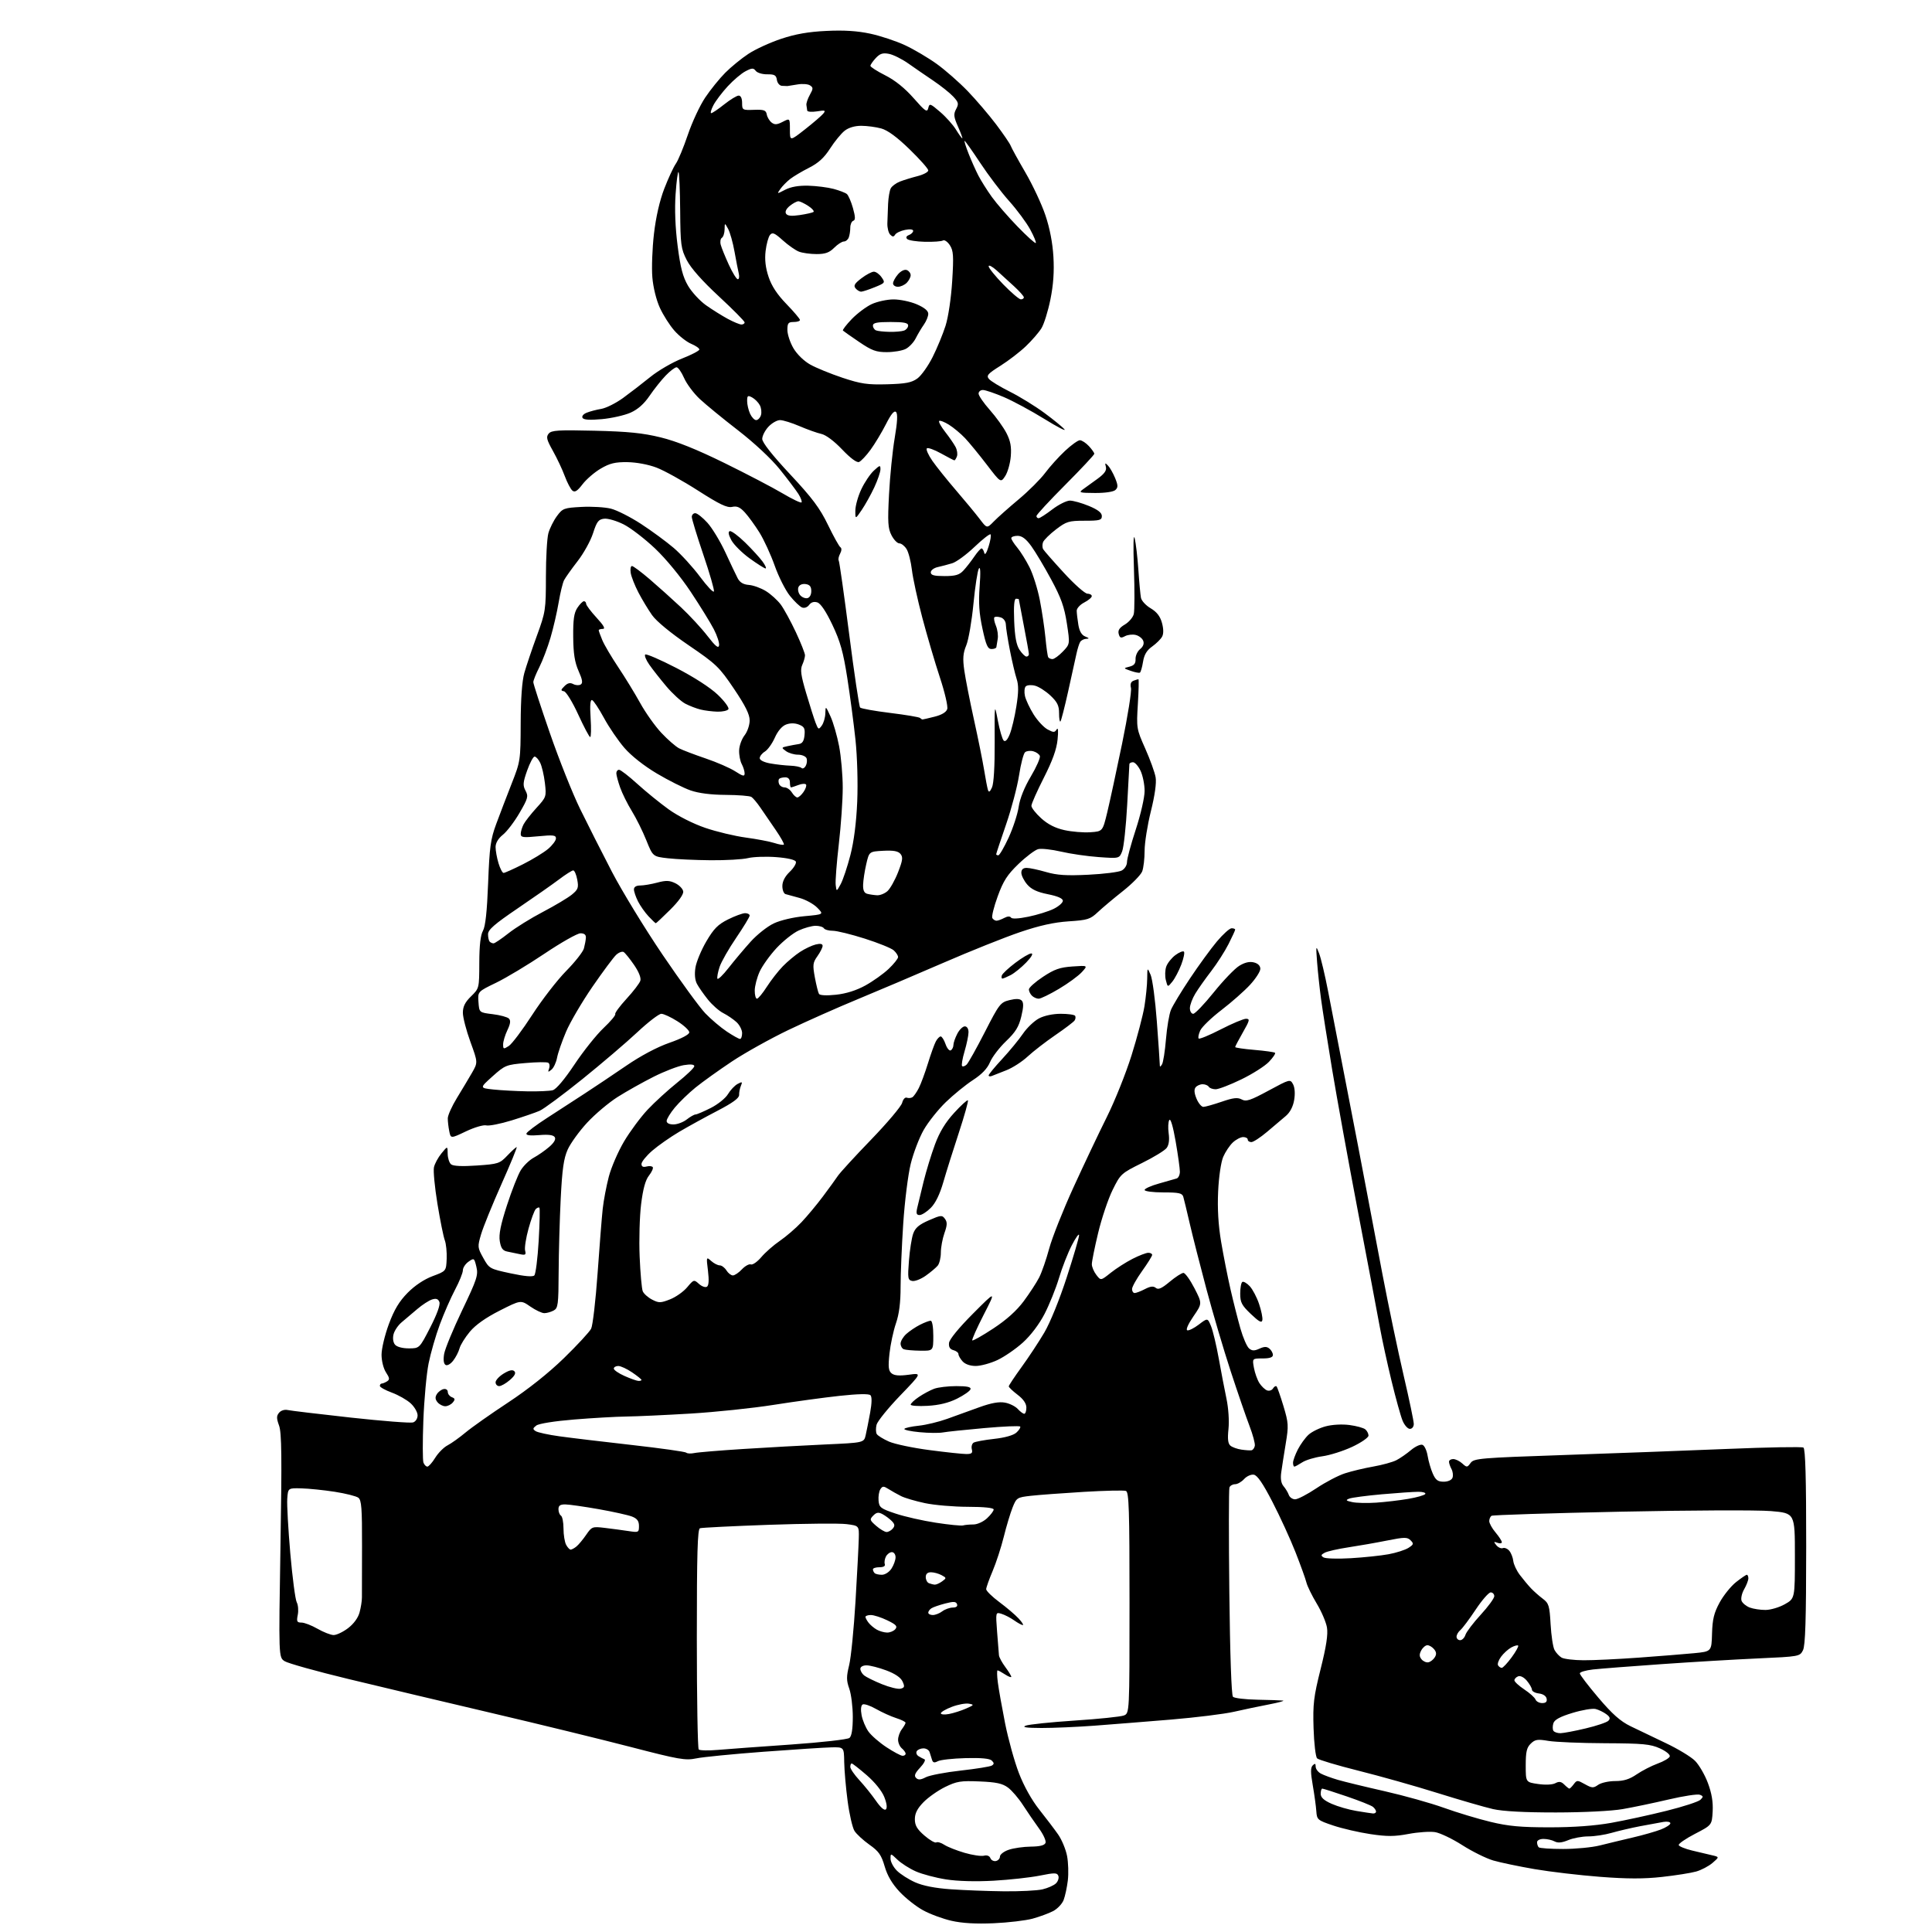 <?xml version="1.0" encoding="UTF-8" standalone="no"?>
<svg 
  version="1.1" 
  xmlns="http://www.w3.org/2000/svg" 
  xmlns:xlink="http://www.w3.org/1999/xlink" 
  xmlns:svg="http://www.w3.org/2000/svg"
  xmlns:rdf="http://www.w3.org/1999/02/22-rdf-syntax-ns#"
  xmlns:cc="http://creativecommons.org/ns#"
  xmlns:dc="http://purl.org/dc/elements/1.1/"
  viewBox="0 0 768 768"
  width="768"
  height="768"
>
<style>svg {background-color: white; }</style>"
<path stroke="none" fill="black" fill-rule="evenodd" d="M395.00,764.52C387.95,764.83 382.45,764.51 378.25,763.55C374.81,762.77 369.74,760.90 366.98,759.39C364.21,757.89 359.99,754.56 357.60,752.00C354.64,748.84 352.73,745.60 351.66,741.89C350.34,737.37 349.31,735.90 345.60,733.29C343.15,731.55 340.48,729.09 339.67,727.82C338.87,726.54 337.64,721.23 336.95,716.00C336.25,710.77 335.65,703.80 335.59,700.50C335.50,694.50 335.50,694.50 330.50,694.60C327.75,694.66 315.60,695.45 303.50,696.35C291.40,697.26 279.36,698.44 276.75,698.99C272.46,699.88 269.93,699.44 250.75,694.46C239.06,691.43 214.20,685.35 195.50,680.97C176.80,676.58 151.15,670.49 138.50,667.43C125.85,664.38 114.43,661.18 113.13,660.34C110.76,658.79 110.76,658.79 111.49,614.54C112.08,579.38 111.97,569.55 110.94,566.71C109.88,563.79 109.88,562.85 110.94,561.58C111.68,560.68 113.14,560.23 114.36,560.51C115.54,560.77 126.82,562.12 139.43,563.51C152.04,564.89 163.18,565.76 164.18,565.44C165.23,565.11 166.00,563.91 166.00,562.62C166.00,561.38 164.76,559.24 163.25,557.85C161.74,556.46 158.36,554.54 155.75,553.58C153.14,552.62 151.00,551.42 151.00,550.92C151.00,550.41 151.34,549.99 151.75,549.98C152.16,549.98 153.11,549.58 153.86,549.11C154.97,548.40 154.90,547.77 153.44,545.55C152.43,544.01 151.67,540.97 151.67,538.51C151.67,536.13 152.98,530.65 154.58,526.34C156.73,520.56 158.70,517.30 162.06,513.89C164.92,511.00 168.63,508.53 171.99,507.28C177.35,505.28 177.35,505.28 177.56,500.40C177.67,497.71 177.33,494.39 176.81,493.01C176.28,491.63 174.97,485.12 173.89,478.54C172.81,471.96 172.19,465.43 172.50,464.02C172.80,462.61 174.15,460.12 175.49,458.48C177.93,455.50 177.93,455.50 177.96,458.63C177.98,460.35 178.59,462.24 179.31,462.84C180.17,463.55 183.71,463.72 189.56,463.31C198.05,462.73 198.66,462.53 201.68,459.35C203.43,457.51 205.10,456.00 205.38,456.00C205.66,456.00 202.94,462.64 199.32,470.75C195.71,478.86 192.07,487.81 191.24,490.64C189.78,495.61 189.81,495.93 192.12,500.07C194.45,504.28 194.67,504.40 202.96,506.17C208.50,507.36 211.75,507.65 212.40,507.00C212.94,506.46 213.72,500.28 214.13,493.28C214.54,486.27 214.67,480.33 214.42,480.08C214.17,479.84 213.52,480.08 212.97,480.63C212.43,481.17 211.13,484.67 210.10,488.39C209.07,492.11 208.46,496.04 208.74,497.13C209.18,498.81 208.87,499.02 206.63,498.55C205.18,498.25 202.93,497.78 201.63,497.51C199.82,497.14 199.13,496.18 198.67,493.37C198.24,490.71 199.01,486.85 201.53,479.11C203.42,473.27 205.89,467.01 207.01,465.19C208.13,463.37 210.45,461.12 212.18,460.19C213.90,459.26 216.67,457.34 218.32,455.91C220.25,454.25 221.04,452.87 220.53,452.05C219.99,451.17 218.05,450.91 214.34,451.22C210.74,451.52 209.05,451.31 209.27,450.58C209.44,449.99 213.06,447.25 217.32,444.50C221.57,441.75 228.30,437.38 232.27,434.80C236.25,432.21 243.72,427.21 248.88,423.68C254.73,419.67 261.21,416.23 266.13,414.52C270.94,412.84 274.00,411.23 274.00,410.37C274.00,409.59 271.89,407.62 269.30,405.98C266.72,404.34 263.83,403.00 262.89,403.00C261.94,403.00 257.64,406.30 253.33,410.34C249.02,414.38 239.20,422.76 231.50,428.97C223.80,435.17 216.15,440.84 214.50,441.56C212.85,442.28 207.84,444.00 203.38,445.38C198.91,446.75 194.36,447.65 193.28,447.36C192.19,447.08 188.57,448.14 185.24,449.73C179.17,452.62 179.17,452.62 178.59,449.68C178.26,448.07 178.00,445.77 178.00,444.57C178.00,443.37 179.64,439.71 181.65,436.44C183.65,433.17 186.35,428.66 187.64,426.42C189.98,422.34 189.98,422.34 186.99,414.14C185.35,409.63 184.00,404.43 184.00,402.59C184.00,400.13 184.86,398.39 187.25,396.06C190.49,392.89 190.50,392.85 190.53,382.69C190.55,375.77 191.02,371.70 191.98,370.00C192.96,368.27 193.60,362.40 194.04,351.00C194.59,336.68 195.02,333.57 197.27,327.50C198.69,323.65 201.45,316.45 203.39,311.50C206.88,302.64 206.93,302.26 206.98,287.50C207.01,277.77 207.52,270.74 208.43,267.50C209.21,264.75 211.45,258.09 213.42,252.71C216.87,243.26 217.00,242.44 217.01,229.21C217.01,221.67 217.45,213.91 217.99,211.96C218.54,210.01 220.06,206.95 221.38,205.16C223.65,202.08 224.19,201.88 231.14,201.51C235.19,201.29 240.45,201.60 242.84,202.20C245.22,202.79 250.62,205.53 254.84,208.28C259.05,211.03 264.89,215.32 267.81,217.81C270.73,220.31 275.44,225.47 278.28,229.28C281.11,233.09 283.60,235.71 283.80,235.10C284.00,234.49 282.11,227.91 279.58,220.48C277.06,213.05 275.00,206.30 275.00,205.48C275.00,204.67 275.62,204.00 276.38,204.00C277.14,204.00 279.32,205.72 281.22,207.82C283.12,209.93 286.32,215.21 288.34,219.57C290.35,223.93 292.56,228.57 293.25,229.89C294.11,231.53 295.49,232.35 297.69,232.52C299.44,232.65 302.48,233.75 304.46,234.97C306.43,236.19 309.09,238.61 310.38,240.34C311.66,242.08 314.35,247.00 316.36,251.29C318.36,255.57 320.00,259.71 320.00,260.49C320.00,261.27 319.51,262.98 318.92,264.28C318.05,266.18 318.37,268.48 320.48,275.58C321.93,280.49 323.62,285.79 324.23,287.37C325.27,290.06 325.43,290.13 326.67,288.43C327.40,287.43 328.04,285.24 328.08,283.56C328.17,280.53 328.19,280.54 330.14,284.79C331.23,287.15 332.76,292.48 333.56,296.63C334.35,300.78 335.00,308.21 335.00,313.14C335.00,318.06 334.30,328.16 333.44,335.58C332.58,343.00 332.02,350.29 332.20,351.78C332.53,354.50 332.53,354.50 334.20,351.43C335.11,349.74 336.84,344.57 338.04,339.93C339.45,334.46 340.40,326.99 340.76,318.63C341.07,311.24 340.77,300.80 340.07,294.13C339.39,287.73 337.93,276.68 336.82,269.56C335.20,259.18 334.03,254.99 330.88,248.37C328.36,243.06 326.23,239.89 324.91,239.47C323.57,239.04 322.44,239.39 321.65,240.46C320.96,241.41 319.77,241.85 318.84,241.49C317.96,241.15 315.78,239.07 314.00,236.85C312.22,234.64 309.50,229.24 307.95,224.85C306.39,220.46 303.67,214.54 301.89,211.68C300.11,208.83 297.51,205.25 296.11,203.72C294.17,201.60 292.96,201.07 291.02,201.50C289.03,201.93 286.05,200.51 277.48,195.02C271.44,191.15 264.02,187.04 261.00,185.89C257.76,184.65 253.00,183.76 249.40,183.71C244.53,183.65 242.41,184.16 238.81,186.27C236.34,187.71 233.08,190.52 231.57,192.50C229.50,195.21 228.51,195.83 227.54,195.03C226.84,194.45 225.47,191.84 224.50,189.24C223.54,186.63 221.41,182.12 219.78,179.22C217.29,174.78 217.02,173.68 218.11,172.37C219.21,171.04 221.89,170.87 236.45,171.22C249.70,171.54 255.55,172.13 262.67,173.88C268.92,175.41 276.96,178.64 287.94,184.03C296.79,188.38 307.19,193.81 311.05,196.10C314.91,198.39 318.31,200.02 318.61,199.72C318.91,199.42 318.35,197.90 317.37,196.34C316.38,194.78 313.02,190.34 309.91,186.48C306.56,182.33 299.82,176.04 293.38,171.06C287.39,166.44 280.54,160.82 278.14,158.58C275.75,156.33 272.95,152.59 271.93,150.25C270.91,147.91 269.56,146.00 268.94,146.00C268.31,146.00 266.38,147.47 264.65,149.26C262.92,151.05 260.03,154.68 258.22,157.33C256.01,160.58 253.54,162.76 250.63,164.05C248.25,165.10 243.15,166.25 239.29,166.61C234.52,167.05 232.06,166.90 231.58,166.13C231.18,165.48 231.86,164.61 233.19,164.07C234.46,163.55 237.07,162.86 239.00,162.54C240.93,162.22 244.81,160.27 247.64,158.23C250.46,156.18 255.34,152.42 258.49,149.87C261.63,147.32 267.31,144.02 271.10,142.53C274.90,141.04 278.00,139.42 278.00,138.93C278.00,138.43 276.53,137.41 274.73,136.66C272.94,135.91 269.95,133.56 268.09,131.44C266.22,129.33 263.62,125.23 262.30,122.34C260.89,119.26 259.65,114.25 259.32,110.24C259.00,106.47 259.29,98.69 259.96,92.95C260.73,86.29 262.22,79.78 264.06,75.00C265.65,70.88 267.72,66.41 268.66,65.07C269.60,63.74 271.74,58.56 273.43,53.57C275.12,48.58 278.21,41.94 280.31,38.81C282.40,35.68 286.00,31.23 288.31,28.91C290.61,26.60 294.75,23.22 297.50,21.41C300.25,19.59 306.10,16.91 310.50,15.44C316.22,13.53 321.35,12.63 328.50,12.29C335.46,11.95 340.75,12.28 345.91,13.38C349.98,14.25 356.23,16.32 359.80,17.99C363.37,19.66 369.03,23.01 372.39,25.43C375.75,27.85 381.25,32.68 384.62,36.16C387.98,39.65 393.09,45.63 395.98,49.45C398.86,53.28 401.47,57.10 401.77,57.95C402.08,58.80 404.70,63.57 407.60,68.55C410.50,73.52 414.09,81.17 415.56,85.55C417.29,90.65 418.43,96.57 418.75,102.06C419.10,107.97 418.73,113.25 417.55,119.06C416.61,123.70 415.01,128.85 413.98,130.50C412.96,132.15 410.18,135.36 407.81,137.62C405.44,139.89 400.87,143.40 397.66,145.42C392.66,148.56 392.01,149.31 393.11,150.63C393.81,151.48 397.56,153.76 401.44,155.70C405.32,157.64 411.49,161.44 415.14,164.13C418.79,166.82 422.39,169.76 423.14,170.67C423.89,171.58 420.26,169.70 415.08,166.49C409.90,163.29 402.70,159.41 399.08,157.86C395.46,156.32 391.71,155.04 390.75,155.03C389.79,155.01 389.00,155.66 389.00,156.47C389.00,157.27 391.02,160.21 393.49,162.99C395.96,165.77 398.94,169.92 400.10,172.20C401.69,175.31 402.11,177.61 401.80,181.42C401.57,184.22 400.57,187.73 399.59,189.23C397.80,191.95 397.80,191.95 392.28,184.73C389.24,180.75 385.35,176.01 383.63,174.18C381.91,172.36 379.01,169.95 377.20,168.82C375.38,167.69 373.64,167.03 373.33,167.34C373.01,167.65 374.10,169.62 375.73,171.70C377.37,173.79 379.22,176.48 379.85,177.68C380.48,178.88 380.72,180.56 380.39,181.43C380.06,182.29 379.61,183.00 379.39,183.00C379.18,183.00 376.79,181.76 374.08,180.25C371.37,178.74 368.83,177.83 368.43,178.23C368.03,178.64 369.01,180.85 370.60,183.15C372.20,185.45 376.44,190.75 380.03,194.92C383.62,199.09 387.85,204.21 389.44,206.30C392.31,210.10 392.31,210.10 395.04,207.30C396.53,205.76 400.99,201.80 404.94,198.50C408.89,195.20 413.62,190.47 415.46,188.00C417.30,185.53 420.85,181.59 423.35,179.25C425.84,176.91 428.51,175.00 429.27,175.00C430.03,175.00 431.63,176.04 432.83,177.31C434.02,178.59 435.00,179.97 435.00,180.39C435.00,180.81 429.82,186.34 423.50,192.69C417.17,199.04 412.00,204.63 412.00,205.12C412.00,205.60 412.39,206.00 412.86,206.00C413.33,206.00 415.78,204.43 418.30,202.50C420.82,200.58 423.97,199.00 425.31,199.00C426.64,199.00 430.04,199.96 432.87,201.13C436.45,202.62 438.00,203.83 438.00,205.13C438.00,206.77 437.17,207.00 431.14,207.00C424.87,207.00 423.91,207.29 419.77,210.45C417.29,212.35 414.97,214.64 414.62,215.54C414.28,216.44 414.31,217.70 414.69,218.34C415.07,218.98 418.78,223.21 422.94,227.74C427.10,232.28 431.29,235.99 432.25,235.99C433.21,236.00 434.00,236.44 434.00,236.97C434.00,237.51 432.65,238.65 431.00,239.50C429.35,240.35 428.00,241.83 428.01,242.78C428.02,243.72 428.31,246.23 428.66,248.34C429.08,250.93 429.97,252.45 431.39,253.02C433.02,253.68 433.11,253.89 431.81,253.94C430.88,253.97 429.79,254.53 429.39,255.17C428.99,255.82 428.32,257.96 427.90,259.92C427.47,261.89 425.99,268.62 424.60,274.88C423.21,281.14 421.83,286.50 421.54,286.80C421.24,287.09 421.00,285.62 421.00,283.53C421.00,280.50 420.31,279.08 417.56,276.49C415.67,274.71 412.90,272.94 411.41,272.57C409.93,272.19 408.28,272.32 407.75,272.85C407.23,273.37 407.08,275.08 407.43,276.65C407.78,278.22 409.33,281.52 410.88,284.00C412.43,286.48 414.92,289.15 416.41,289.95C418.79,291.23 419.24,291.23 420.04,289.95C420.62,289.03 420.75,290.51 420.40,294.00C420.02,297.86 418.38,302.39 414.93,309.19C412.22,314.52 410.00,319.53 410.00,320.32C410.00,321.12 411.75,323.35 413.90,325.29C416.55,327.69 419.50,329.19 423.15,329.99C426.09,330.64 430.71,331.02 433.41,330.83C438.31,330.50 438.31,330.50 440.13,323.00C441.13,318.88 443.79,306.55 446.05,295.61C448.30,284.67 449.89,274.70 449.58,273.46C449.20,271.95 449.53,271.01 450.59,270.60C451.45,270.27 452.33,270.00 452.54,270.00C452.75,270.00 452.65,274.42 452.32,279.81C451.73,289.46 451.78,289.76 455.25,297.56C457.19,301.93 459.05,307.07 459.38,309.00C459.76,311.22 459.07,316.15 457.49,322.50C456.12,328.00 455.00,335.05 455.00,338.18C455.00,341.31 454.57,345.01 454.04,346.39C453.51,347.78 450.07,351.30 446.38,354.21C442.69,357.12 438.20,360.90 436.38,362.61C433.38,365.43 432.34,365.76 424.79,366.25C418.95,366.64 413.25,367.90 405.50,370.53C399.45,372.58 385.73,378.07 375.00,382.73C364.27,387.38 348.98,393.88 341.00,397.18C333.02,400.47 320.62,405.98 313.44,409.42C306.25,412.87 296.13,418.51 290.94,421.96C285.75,425.42 279.25,430.07 276.49,432.31C273.74,434.54 270.03,438.14 268.24,440.29C266.46,442.45 265.00,444.84 265.00,445.61C265.00,446.47 266.06,446.99 267.75,446.98C269.26,446.97 271.62,446.08 273.00,445.00C274.38,443.92 275.94,443.03 276.49,443.02C277.03,443.01 279.76,441.84 282.57,440.42C285.37,439.00 288.44,436.53 289.38,434.93C290.33,433.33 292.05,431.51 293.20,430.89C295.05,429.90 295.21,429.99 294.52,431.63C294.09,432.66 293.77,434.30 293.81,435.27C293.86,436.51 291.28,438.39 285.19,441.56C280.41,444.04 273.57,447.80 270.00,449.91C266.43,452.02 261.59,455.41 259.25,457.44C256.91,459.48 255.00,461.84 255.00,462.69C255.00,463.74 255.64,464.07 257.00,463.71C258.10,463.42 259.22,463.54 259.49,463.98C259.75,464.41 259.07,465.92 257.96,467.33C256.57,469.09 255.60,472.63 254.85,478.70C254.26,483.54 253.99,492.90 254.27,499.50C254.54,506.10 255.10,512.30 255.50,513.29C255.91,514.27 257.58,515.76 259.21,516.61C261.90,518.00 262.58,517.99 266.34,516.52C268.63,515.63 271.70,513.46 273.16,511.71C275.77,508.61 275.87,508.58 277.85,510.37C278.96,511.37 280.38,511.88 281.00,511.50C281.75,511.04 281.89,508.95 281.43,505.15C280.74,499.59 280.76,499.53 282.70,501.25C283.77,502.21 285.30,503.00 286.09,503.00C286.88,503.00 288.08,503.90 288.77,505.00C289.45,506.10 290.61,507.00 291.33,507.00C292.06,507.00 293.68,505.91 294.93,504.57C296.19,503.24 297.78,502.36 298.48,502.63C299.18,502.90 301.05,501.59 302.63,499.73C304.21,497.86 307.52,494.95 310.00,493.26C312.48,491.56 316.35,488.23 318.61,485.84C320.87,483.45 324.70,478.86 327.11,475.63C329.53,472.41 332.20,468.71 333.07,467.42C333.93,466.13 339.89,459.63 346.31,452.99C352.73,446.34 358.27,439.77 358.62,438.39C358.97,436.99 359.78,436.09 360.46,436.35C361.13,436.60 362.14,436.52 362.70,436.16C363.26,435.80 364.41,434.15 365.25,432.50C366.09,430.85 367.71,426.46 368.86,422.74C370.01,419.02 371.42,415.08 372.01,413.99C372.59,412.89 373.46,412.00 373.94,412.00C374.41,412.00 375.29,413.38 375.88,415.08C376.47,416.77 377.41,417.86 377.97,417.52C378.54,417.17 379.00,416.21 379.00,415.39C379.00,414.57 379.69,412.57 380.53,410.95C381.36,409.33 382.71,408.00 383.53,408.00C384.40,408.00 385.00,408.94 385.00,410.32C385.00,411.59 384.29,415.01 383.43,417.92C382.57,420.82 382.13,423.46 382.45,423.78C382.77,424.10 383.59,423.83 384.27,423.17C384.94,422.51 388.20,416.69 391.50,410.24C397.18,399.13 397.70,398.45 401.27,397.57C403.85,396.93 405.39,396.99 406.14,397.74C406.94,398.54 406.90,400.27 405.98,404.07C404.99,408.19 403.70,410.28 399.91,413.90C397.27,416.43 394.40,420.17 393.55,422.22C392.49,424.75 390.32,427.03 386.75,429.35C383.86,431.23 379.01,435.18 375.96,438.13C372.91,441.08 368.96,446.05 367.18,449.17C365.40,452.29 363.08,458.36 362.02,462.67C360.96,466.98 359.62,477.66 359.05,486.41C358.47,495.15 358.00,506.45 358.00,511.50C358.00,517.85 357.43,522.36 356.14,526.09C355.12,529.07 353.97,534.46 353.58,538.08C353.01,543.38 353.18,544.90 354.41,545.92C355.49,546.82 357.50,546.98 361.22,546.48C366.50,545.75 366.50,545.75 357.79,554.80C353.00,559.78 348.79,564.99 348.44,566.37C348.10,567.75 348.14,569.41 348.53,570.06C348.93,570.70 351.11,572.05 353.38,573.05C355.65,574.05 362.88,575.57 369.46,576.43C376.04,577.30 382.63,578.00 384.11,578.00C386.27,578.00 386.71,577.62 386.32,576.11C386.05,575.07 386.37,573.89 387.02,573.48C387.68,573.08 391.35,572.40 395.16,571.98C399.46,571.51 402.83,570.56 404.03,569.48C405.09,568.52 405.77,567.44 405.55,567.09C405.33,566.73 398.93,567.00 391.33,567.68C383.72,568.36 376.28,569.14 374.79,569.42C373.30,569.70 369.15,569.66 365.57,569.32C361.99,568.99 359.26,568.39 359.50,568.00C359.74,567.61 362.32,567.04 365.22,566.74C368.12,566.44 373.20,565.21 376.50,564.02C379.80,562.82 385.57,560.74 389.32,559.39C394.07,557.68 397.17,557.13 399.51,557.57C401.36,557.91 403.64,559.05 404.59,560.10C405.54,561.14 406.69,562.00 407.15,562.00C407.62,562.00 408.00,560.90 408.00,559.55C408.00,557.93 406.82,556.20 404.50,554.43C402.57,552.96 401.00,551.47 401.00,551.10C401.00,550.74 403.28,547.31 406.06,543.47C408.85,539.64 412.93,533.45 415.13,529.72C417.45,525.78 421.20,516.55 424.06,507.72C426.78,499.35 428.98,491.82 428.95,491.00C428.92,490.18 427.62,491.99 426.05,495.03C424.48,498.07 422.19,503.92 420.97,508.03C419.74,512.14 417.16,518.55 415.23,522.29C413.09,526.42 409.72,530.87 406.61,533.68C403.80,536.22 399.25,539.35 396.50,540.64C393.75,541.93 389.88,542.98 387.90,542.99C385.68,543.00 383.68,542.30 382.65,541.17C381.74,540.17 381.00,538.87 381.00,538.29C381.00,537.71 380.10,537.00 379.00,536.71C377.62,536.35 377.08,535.47 377.25,533.84C377.40,532.42 381.13,527.86 386.75,522.22C395.99,512.95 395.99,512.95 391.02,522.66C388.28,528.00 386.25,532.58 386.50,532.83C386.75,533.08 390.50,530.96 394.83,528.11C400.10,524.65 404.11,521.05 406.96,517.22C409.29,514.07 412.05,509.85 413.08,507.82C414.12,505.80 415.91,500.63 417.07,496.32C418.23,492.02 422.57,481.07 426.72,472.00C430.87,462.93 436.84,450.32 440.00,444.00C443.15,437.68 447.57,426.65 449.81,419.50C452.05,412.35 454.36,403.57 454.94,400.00C455.51,396.43 456.01,391.48 456.03,389.00C456.08,384.50 456.08,384.50 457.39,387.52C458.12,389.18 459.23,397.51 459.86,406.02C460.50,414.53 461.02,422.18 461.02,423.00C461.03,424.25 461.18,424.27 461.91,423.11C462.39,422.35 463.10,417.85 463.49,413.11C463.88,408.38 464.77,403.12 465.47,401.44C466.17,399.75 469.57,394.13 473.04,388.94C476.50,383.75 481.32,377.14 483.74,374.25C486.17,371.36 488.79,369.00 489.58,369.00C490.36,369.00 491.00,369.24 491.00,369.53C491.00,369.83 489.81,372.41 488.36,375.28C486.91,378.15 483.82,382.98 481.50,386.00C479.17,389.02 476.31,393.07 475.14,395.00C473.97,396.93 473.01,399.51 473.00,400.75C473.00,401.99 473.59,403.00 474.32,403.00C475.04,403.00 478.72,399.16 482.49,394.47C486.26,389.78 490.81,385.04 492.60,383.94C494.80,382.58 496.69,382.14 498.43,382.57C500.07,382.98 501.00,383.91 501.00,385.13C501.00,386.18 499.15,389.05 496.90,391.49C494.64,393.94 489.54,398.44 485.55,401.50C481.56,404.55 477.76,408.22 477.11,409.65C476.46,411.09 476.18,412.52 476.50,412.83C476.82,413.15 480.77,411.51 485.29,409.19C489.80,406.87 494.32,404.97 495.32,404.98C496.93,405.00 496.79,405.62 494.07,410.37C492.38,413.33 491.00,415.96 491.00,416.22C491.00,416.49 494.45,417.00 498.67,417.35C502.89,417.71 506.57,418.23 506.85,418.51C507.13,418.79 506.04,420.40 504.43,422.09C502.82,423.78 497.87,426.93 493.43,429.08C488.99,431.24 484.40,433.00 483.24,433.00C482.07,433.00 480.84,432.55 480.50,432.00C480.16,431.45 479.06,431.00 478.06,431.00C477.06,431.00 475.80,431.56 475.26,432.25C474.60,433.09 474.73,434.57 475.64,436.75C476.39,438.54 477.61,440.00 478.35,440.00C479.08,440.00 482.34,439.08 485.59,437.97C490.24,436.37 491.95,436.17 493.60,437.05C495.37,438.00 497.03,437.45 504.28,433.53C512.76,428.95 512.88,428.92 514.01,431.02C514.71,432.32 514.88,434.75 514.45,437.27C514.01,439.91 512.81,442.19 511.13,443.62C509.68,444.84 506.34,447.67 503.69,449.92C501.04,452.16 498.23,454.00 497.44,454.00C496.65,454.00 496.00,453.55 496.00,453.00C496.00,452.45 495.18,452.00 494.19,452.00C493.19,452.00 491.34,452.96 490.08,454.14C488.81,455.32 487.09,457.91 486.24,459.89C485.36,461.97 484.50,467.79 484.23,473.60C483.91,480.42 484.29,486.90 485.41,493.60C486.33,499.04 488.00,507.55 489.14,512.50C490.27,517.45 492.05,524.48 493.09,528.12C494.13,531.76 495.67,535.31 496.52,536.02C497.72,537.02 498.62,537.04 500.64,536.12C502.59,535.23 503.56,535.22 504.61,536.09C505.38,536.73 506.00,537.86 506.00,538.62C506.00,539.57 504.71,540.00 501.89,540.00C497.78,540.00 497.78,540.00 498.46,543.75C498.84,545.81 499.82,548.54 500.63,549.80C501.45,551.07 502.81,552.37 503.66,552.70C504.51,553.03 505.58,552.68 506.05,551.92C506.51,551.17 507.14,550.81 507.45,551.11C507.75,551.42 508.98,554.94 510.19,558.93C512.21,565.66 512.28,566.76 511.10,573.85C510.40,578.06 509.60,583.21 509.31,585.30C508.96,587.83 509.27,589.67 510.24,590.80C511.04,591.73 511.98,593.29 512.32,594.25C512.66,595.21 513.79,596.00 514.84,596.00C515.88,596.00 519.68,594.02 523.29,591.61C526.89,589.19 532.01,586.51 534.67,585.66C537.33,584.80 542.41,583.59 545.96,582.97C549.51,582.34 553.62,581.21 555.09,580.45C556.56,579.69 559.17,577.89 560.89,576.43C562.62,574.98 564.67,574.04 565.46,574.35C566.25,574.65 567.16,576.61 567.50,578.70C567.84,580.79 568.75,583.96 569.54,585.75C570.68,588.34 571.55,589.00 573.88,589.00C575.60,589.00 577.03,588.36 577.39,587.43C577.72,586.56 577.54,585.02 577.00,583.99C576.45,582.97 576.00,581.65 576.00,581.07C576.00,580.48 576.75,580.00 577.67,580.00C578.59,580.00 580.21,580.78 581.26,581.74C583.09,583.39 583.25,583.38 584.59,581.54C585.92,579.73 588.34,579.53 621.75,578.39C641.41,577.73 670.61,576.63 686.64,575.97C702.67,575.30 716.28,575.06 716.89,575.43C717.67,575.92 718.00,587.57 717.99,614.81C717.97,643.92 717.66,654.12 716.71,656.00C715.47,658.46 715.22,658.51 698.97,659.24C689.91,659.65 672.60,660.67 660.50,661.52C648.40,662.36 636.14,663.32 633.25,663.64C630.36,663.97 628.00,664.66 628.00,665.20C628.00,665.73 631.32,670.07 635.38,674.86C640.89,681.36 644.12,684.22 648.13,686.18C651.08,687.62 657.41,690.65 662.19,692.92C666.98,695.19 672.20,698.35 673.80,699.95C675.39,701.55 677.70,705.51 678.91,708.76C680.44,712.85 681.02,716.32 680.81,720.08C680.50,725.50 680.50,725.50 673.75,729.00C670.04,730.92 667.15,732.93 667.32,733.45C667.49,733.98 669.86,734.94 672.57,735.60C675.28,736.25 678.85,737.09 680.50,737.48C683.50,738.17 683.50,738.17 680.75,740.54C679.23,741.84 676.31,743.38 674.25,743.96C672.19,744.55 666.08,745.51 660.67,746.11C653.51,746.91 646.85,746.90 636.08,746.07C627.96,745.45 616.24,744.07 610.04,743.01C603.83,741.94 596.44,740.40 593.62,739.58C590.80,738.76 585.26,736.02 581.30,733.49C577.35,730.96 572.48,728.63 570.48,728.30C568.47,727.98 563.72,728.30 559.91,729.02C554.34,730.07 551.40,730.08 544.75,729.09C540.21,728.41 533.58,726.88 530.00,725.68C523.75,723.58 523.49,723.36 523.26,720.00C523.13,718.08 522.50,713.45 521.85,709.72C520.95,704.55 520.94,702.66 521.83,701.77C522.72,700.88 523.00,701.00 523.00,702.26C523.00,703.18 523.94,704.43 525.08,705.04C526.22,705.65 529.26,706.77 531.83,707.52C534.40,708.27 542.80,710.31 550.50,712.05C558.20,713.80 568.77,716.76 574.00,718.64C579.23,720.52 587.55,723.03 592.50,724.22C599.60,725.94 604.56,726.39 616.00,726.39C625.50,726.39 633.93,725.78 640.45,724.62C645.92,723.64 655.82,721.49 662.45,719.83C669.08,718.18 675.14,716.21 675.93,715.45C677.16,714.26 677.13,713.99 675.71,713.44C674.80,713.09 669.21,713.94 663.28,715.33C657.35,716.72 649.12,718.44 645.00,719.15C640.65,719.91 629.53,720.47 618.50,720.48C606.02,720.49 597.44,720.03 593.50,719.14C590.20,718.39 580.30,715.52 571.50,712.77C562.70,710.01 548.56,706.02 540.07,703.90C531.58,701.77 524.15,699.56 523.57,698.97C522.98,698.38 522.35,692.98 522.16,686.97C521.86,677.34 522.20,674.52 524.98,663.41C527.23,654.45 527.95,649.68 527.49,646.96C527.14,644.85 525.30,640.55 523.40,637.41C521.51,634.27 519.68,630.52 519.33,629.10C518.99,627.67 517.02,622.23 514.97,617.00C512.91,611.77 508.79,602.77 505.80,597.00C501.98,589.60 499.78,586.41 498.38,586.21C497.29,586.04 495.56,586.83 494.54,587.96C493.52,589.08 491.91,590.00 490.95,590.00C490.00,590.00 488.99,590.58 488.72,591.29C488.45,592.00 488.43,610.79 488.68,633.04C488.95,657.60 489.52,673.89 490.12,674.50C490.66,675.05 495.02,675.57 499.80,675.66C504.59,675.75 509.18,675.90 510.00,676.00C510.82,676.10 508.35,676.78 504.50,677.52C500.65,678.26 494.35,679.58 490.50,680.46C486.65,681.34 475.40,682.73 465.50,683.56C455.60,684.38 441.88,685.47 435.00,685.99C428.12,686.50 418.68,686.91 414.00,686.90C408.00,686.88 406.15,686.61 407.72,685.98C408.94,685.49 417.71,684.58 427.22,683.95C436.72,683.33 445.51,682.42 446.75,681.93C449.00,681.04 449.00,681.04 449.00,637.13C449.00,600.13 448.78,593.13 447.58,592.67C446.80,592.37 439.26,592.54 430.83,593.04C422.40,593.55 412.94,594.25 409.81,594.60C404.30,595.22 404.07,595.37 402.51,599.27C401.63,601.48 400.05,606.71 399.02,610.89C397.98,615.08 395.99,621.20 394.59,624.50C393.19,627.80 392.04,631.05 392.02,631.72C392.01,632.39 394.36,634.70 397.25,636.85C400.14,639.00 403.59,641.93 404.92,643.38C406.26,644.82 407.00,646.00 406.58,646.00C406.16,646.00 404.61,645.16 403.15,644.13C401.69,643.10 399.44,641.93 398.14,641.53C395.77,640.79 395.77,640.79 396.36,648.65C396.68,652.97 397.02,657.17 397.10,658.00C397.19,658.83 398.33,660.93 399.63,662.68C400.93,664.43 402.00,666.17 402.00,666.55C402.00,666.92 400.89,666.50 399.54,665.62C398.18,664.73 396.84,664.00 396.55,664.00C396.27,664.00 396.31,666.14 396.65,668.75C396.98,671.36 398.28,678.67 399.53,685.00C400.79,691.33 403.26,700.26 405.04,704.86C407.02,710.01 410.14,715.59 413.14,719.36C415.82,722.74 419.19,727.18 420.63,729.24C422.07,731.30 423.66,735.13 424.17,737.74C424.67,740.36 424.81,744.75 424.48,747.50C424.15,750.25 423.39,753.76 422.80,755.30C422.20,756.84 420.32,758.82 418.61,759.70C416.90,760.59 413.25,761.93 410.50,762.69C407.75,763.44 400.77,764.27 395.00,764.52zM399.00,751.82C405.32,751.89 412.25,751.55 414.39,751.05C416.53,750.55 418.95,749.47 419.78,748.65C420.60,747.83 421.02,746.49 420.71,745.69C420.22,744.41 419.27,744.39 413.32,745.59C409.57,746.34 401.32,747.25 395.00,747.61C387.83,748.01 380.69,747.82 376.06,747.09C371.96,746.45 366.56,745.02 364.06,743.91C361.55,742.80 358.26,740.71 356.75,739.26C354.02,736.65 354.00,736.65 354.00,738.86C354.00,740.09 355.13,742.22 356.52,743.61C357.90,745.00 361.17,747.08 363.77,748.24C366.90,749.64 371.72,750.58 378.00,751.02C383.23,751.39 392.68,751.75 399.00,751.82zM395.88,739.79C396.77,739.61 397.50,738.80 397.50,737.99C397.50,737.17 399.07,735.96 401.00,735.31C402.93,734.65 406.88,734.09 409.78,734.06C413.40,734.02 415.24,733.55 415.61,732.57C415.92,731.78 414.74,729.19 413.00,726.82C411.27,724.44 408.42,720.29 406.67,717.58C404.93,714.87 402.23,711.72 400.68,710.58C398.47,708.95 396.01,708.42 389.40,708.15C381.94,707.83 380.33,708.09 375.71,710.35C372.83,711.76 368.94,714.50 367.07,716.43C364.63,718.94 363.67,720.85 363.67,723.16C363.67,725.64 364.54,727.12 367.47,729.66C369.56,731.47 371.68,732.70 372.18,732.39C372.68,732.08 374.13,732.51 375.40,733.35C376.68,734.18 380.30,735.61 383.44,736.53C386.59,737.44 390.06,737.96 391.14,737.67C392.34,737.36 393.35,737.74 393.69,738.63C394.00,739.44 394.98,739.96 395.88,739.79zM621.35,735.00C626.31,735.00 632.87,734.37 635.93,733.60C639.00,732.83 644.88,731.41 649.00,730.45C653.12,729.49 658.19,728.04 660.25,727.24C662.31,726.44 664.00,725.33 664.00,724.78C664.00,724.23 662.76,723.98 661.25,724.24C659.74,724.49 655.58,725.26 652.00,725.94C648.42,726.63 643.31,727.82 640.64,728.59C637.96,729.37 633.78,730.00 631.35,730.00C628.92,730.00 625.33,730.67 623.38,731.49C620.87,732.53 619.27,732.68 617.98,731.99C616.96,731.44 614.98,731.00 613.57,731.00C612.09,731.00 611.00,731.57 611.00,732.33C611.00,733.07 611.30,733.97 611.67,734.33C612.03,734.70 616.39,735.00 621.35,735.00zM545.75,720.88C546.44,720.95 547.00,720.61 547.00,720.12C547.00,719.64 546.44,718.79 545.75,718.24C545.06,717.68 540.40,715.82 535.38,714.11C530.37,712.40 525.98,711.00 525.63,711.00C525.28,711.00 525.00,711.93 525.00,713.06C525.00,714.52 526.25,715.67 529.37,717.05C531.77,718.11 536.16,719.38 539.12,719.87C542.08,720.36 545.06,720.82 545.75,720.88zM352.16,719.24C352.75,718.65 352.50,716.80 351.50,714.30C350.55,711.92 347.72,708.41 344.52,705.65C341.56,703.09 338.88,701.00 338.57,701.00C338.26,701.00 338.00,701.62 338.00,702.37C338.00,703.13 339.62,705.49 341.59,707.62C343.57,709.76 346.54,713.45 348.20,715.84C350.09,718.55 351.57,719.83 352.16,719.24zM623.85,711.00C624.09,711.00 624.87,710.21 625.59,709.25C626.84,707.58 627.05,707.58 630.03,709.25C632.84,710.82 633.38,710.85 635.30,709.50C636.48,708.67 639.53,708.00 642.08,708.00C645.47,708.00 647.77,707.28 650.61,705.33C652.75,703.87 656.49,701.95 658.92,701.06C661.36,700.18 663.53,698.90 663.76,698.22C663.99,697.52 662.29,696.12 659.84,695.01C656.08,693.31 653.16,693.03 638.00,692.96C628.38,692.92 618.25,692.50 615.50,692.03C611.20,691.30 610.22,691.45 608.50,693.12C606.89,694.68 606.50,696.37 606.50,701.76C606.50,708.46 606.50,708.46 611.42,709.17C614.36,709.60 617.13,709.46 618.29,708.84C619.77,708.05 620.62,708.19 621.83,709.40C622.71,710.28 623.62,711.00 623.85,711.00zM368.03,706.48C369.53,705.71 375.77,704.51 381.90,703.83C388.03,703.15 393.59,702.25 394.26,701.84C395.22,701.24 395.22,700.82 394.26,699.86C393.44,699.04 390.04,698.72 383.85,698.88C378.80,699.01 373.83,699.56 372.82,700.10C371.42,700.84 370.85,700.71 370.49,699.54C370.22,698.69 369.79,697.33 369.53,696.50C369.27,695.67 368.18,695.00 367.09,695.00C366.01,695.00 364.81,695.50 364.43,696.11C364.05,696.72 364.36,697.62 365.12,698.10C365.88,698.58 366.95,699.14 367.50,699.35C368.05,699.56 367.26,701.06 365.75,702.67C363.69,704.88 363.29,705.89 364.15,706.75C365.01,707.61 365.98,707.55 368.03,706.48zM358.75,697.95C359.44,697.98 360.00,697.61 360.00,697.12C360.00,696.64 359.32,695.68 358.50,695.00C357.68,694.32 357.00,692.77 357.00,691.57C357.00,690.37 357.66,688.51 358.47,687.44C359.28,686.37 359.95,685.20 359.97,684.83C359.99,684.46 358.31,683.62 356.25,682.97C354.19,682.31 350.58,680.68 348.24,679.34C345.89,678.00 343.49,677.20 342.90,677.56C342.24,677.97 342.08,679.62 342.50,681.83C342.87,683.81 344.09,686.73 345.22,688.31C346.35,689.90 349.58,692.70 352.39,694.55C355.20,696.39 358.06,697.92 358.75,697.95zM285.50,695.60C289.35,695.27 302.37,694.31 314.43,693.48C326.53,692.63 336.95,691.46 337.68,690.85C338.55,690.13 339.00,687.30 339.00,682.50C339.00,678.51 338.37,673.48 337.61,671.31C336.43,667.98 336.43,666.51 337.55,661.93C338.29,658.94 339.42,647.50 340.08,636.50C340.73,625.50 341.32,614.25 341.38,611.50C341.50,606.50 341.50,606.50 336.50,605.86C333.75,605.51 319.80,605.64 305.50,606.14C291.20,606.65 278.94,607.26 278.25,607.50C277.28,607.84 277.00,617.51 277.00,651.30C277.00,675.15 277.34,695.01 277.75,695.44C278.16,695.86 281.65,695.94 285.50,695.60zM620.31,688.97C621.51,688.95 626.03,688.10 630.34,687.07C634.66,686.05 638.71,684.68 639.34,684.04C640.22,683.15 640.02,682.51 638.50,681.39C637.40,680.58 635.50,679.66 634.27,679.35C633.04,679.05 628.91,679.74 625.08,680.91C620.16,682.40 617.95,683.60 617.50,685.00C617.15,686.09 617.15,687.44 617.49,687.99C617.84,688.55 619.10,688.98 620.31,688.97zM377.25,681.34C379.04,681.00 382.07,680.04 384.00,679.19C387.26,677.76 387.34,677.63 385.12,677.24C383.81,677.01 380.77,677.58 378.37,678.50C375.97,679.41 374.00,680.57 374.00,681.06C374.00,681.55 375.46,681.68 377.25,681.34zM613.04,677.00C614.51,677.00 615.05,676.47 614.81,675.25C614.61,674.19 613.39,673.37 611.74,673.18C610.23,673.01 608.99,672.33 608.97,671.68C608.95,671.03 608.05,669.44 606.97,668.14C605.82,666.76 604.38,666.02 603.50,666.36C602.68,666.68 602.00,667.39 602.00,667.95C602.00,668.51 603.77,670.14 605.92,671.57C608.08,673.00 610.09,674.80 610.39,675.58C610.69,676.36 611.88,677.00 613.04,677.00zM358.02,671.28C359.58,670.88 359.70,670.43 358.78,668.42C358.07,666.86 355.83,665.33 352.31,664.01C349.35,662.91 345.82,662.00 344.46,662.00C343.04,662.00 342.00,662.58 342.00,663.38C342.00,664.14 342.66,665.31 343.47,665.98C344.29,666.65 347.48,668.23 350.56,669.48C353.65,670.74 357.01,671.55 358.02,671.28zM596.97,663.00C597.44,663.00 599.21,661.12 600.90,658.82C602.59,656.52 603.75,654.42 603.49,654.15C603.22,653.88 601.99,654.22 600.75,654.89C599.51,655.57 597.69,657.22 596.70,658.57C595.70,659.92 595.17,661.46 595.51,662.01C595.84,662.55 596.50,663.00 596.97,663.00zM567.80,660.79C568.62,660.63 569.76,659.75 570.33,658.83C571.10,657.63 571.02,656.73 570.07,655.58C569.35,654.71 568.15,654.00 567.41,654.00C566.67,654.00 565.57,654.93 564.97,656.06C564.14,657.61 564.17,658.50 565.09,659.61C565.76,660.42 566.98,660.95 567.80,660.79zM629.50,659.98C633.35,660.00 643.25,659.53 651.50,658.93C659.75,658.33 669.62,657.54 673.43,657.17C680.36,656.50 680.36,656.50 680.56,649.35C680.73,643.65 681.34,641.14 683.58,637.02C685.13,634.18 688.06,630.54 690.09,628.93C692.13,627.32 694.06,626.00 694.39,626.00C694.73,626.00 695.00,626.64 695.00,627.42C695.00,628.20 694.25,630.15 693.33,631.75C692.41,633.35 691.95,635.42 692.30,636.35C692.66,637.27 694.11,638.47 695.54,639.02C696.96,639.56 699.79,639.99 701.82,639.98C703.84,639.97 707.30,638.95 709.50,637.70C713.50,635.44 713.50,635.44 713.50,618.47C713.50,601.50 713.50,601.50 704.00,600.68C698.76,600.23 671.91,600.34 644.17,600.92C616.49,601.50 593.43,602.23 592.92,602.55C592.42,602.86 592.00,603.81 592.00,604.66C592.00,605.52 593.12,607.55 594.50,609.18C595.88,610.82 597.00,612.55 597.00,613.05C597.00,613.54 596.21,613.64 595.25,613.28C593.74,612.72 593.68,612.85 594.82,614.25C595.55,615.15 596.72,615.66 597.41,615.40C598.11,615.13 599.26,615.61 599.98,616.48C600.69,617.34 601.40,619.15 601.55,620.50C601.70,621.86 602.87,624.36 604.16,626.06C605.45,627.76 607.42,630.13 608.55,631.33C609.67,632.52 611.79,634.40 613.26,635.50C615.68,637.32 615.97,638.25 616.39,645.68C616.64,650.17 617.34,654.77 617.94,655.88C618.54,657.00 619.81,658.37 620.76,658.93C621.72,659.48 625.65,659.96 629.50,659.98zM580.43,652.00C581.22,652.00 582.17,651.04 582.54,649.87C582.91,648.71 585.64,645.11 588.61,641.88C591.57,638.66 594.00,635.34 594.00,634.51C594.00,633.68 593.36,633.00 592.58,633.00C591.79,633.00 589.10,636.09 586.59,639.87C584.08,643.65 581.34,647.30 580.51,647.99C579.68,648.68 579.00,649.86 579.00,650.62C579.00,651.38 579.64,652.00 580.43,652.00zM132.59,649.96C133.74,649.98 136.32,648.76 138.32,647.25C140.57,645.55 142.33,643.16 142.92,641.00C143.45,639.08 143.88,636.38 143.87,635.00C143.87,633.62 143.88,624.40 143.91,614.50C143.95,599.57 143.70,596.31 142.45,595.37C141.62,594.74 137.41,593.69 133.09,593.01C128.77,592.34 122.83,591.73 119.87,591.65C114.50,591.50 114.50,591.50 114.19,595.78C114.02,598.13 114.57,607.91 115.40,617.52C116.24,627.13 117.39,635.86 117.95,636.92C118.52,637.97 118.71,640.22 118.37,641.92C117.83,644.58 118.04,645.00 119.85,645.00C121.00,645.00 123.87,646.11 126.22,647.46C128.58,648.81 131.44,649.93 132.59,649.96zM352.63,648.97C353.80,648.99 355.28,648.37 355.91,647.61C356.85,646.48 356.24,645.81 352.72,644.11C350.33,642.95 347.39,642.00 346.18,642.00C344.98,642.00 344.01,642.34 344.03,642.75C344.05,643.16 344.61,644.21 345.28,645.07C345.95,645.94 347.40,647.16 348.50,647.79C349.60,648.42 351.46,648.95 352.63,648.97zM370.81,642.00C371.80,642.00 373.49,641.34 374.56,640.53C375.63,639.72 377.50,639.05 378.72,639.03C380.15,639.01 380.76,638.53 380.43,637.67C380.02,636.60 379.06,636.55 375.71,637.42C373.39,638.02 370.94,638.87 370.25,639.32C369.56,639.76 369.00,640.54 369.00,641.06C369.00,641.58 369.81,642.00 370.81,642.00zM371.56,629.92C372.14,629.96 373.46,629.38 374.49,628.63C376.30,627.31 376.29,627.23 374.25,626.13C373.08,625.51 371.20,625.00 370.07,625.00C368.70,625.00 368.00,625.65 368.00,626.92C368.00,627.97 368.56,629.06 369.25,629.34C369.94,629.62 370.98,629.88 371.56,629.92zM350.55,626.00C351.81,626.00 353.47,624.93 354.38,623.54C355.27,622.18 356.00,620.15 356.00,619.04C356.00,617.91 355.34,617.00 354.54,617.00C353.73,617.00 352.67,617.79 352.17,618.75C351.68,619.71 351.47,621.06 351.72,621.75C352.00,622.54 351.22,623.00 349.58,623.00C348.16,623.00 347.00,623.38 347.00,623.83C347.00,624.29 347.30,624.97 347.67,625.33C348.03,625.70 349.33,626.00 350.55,626.00zM537.00,619.41C542.23,619.10 548.98,618.39 552.00,617.83C555.02,617.27 558.56,616.14 559.87,615.31C561.96,613.97 562.06,613.63 560.74,612.31C559.42,610.99 558.35,611.00 551.37,612.39C547.04,613.26 540.12,614.47 536.00,615.09C531.88,615.71 527.65,616.67 526.61,617.22C525.08,618.03 524.99,618.38 526.11,619.09C526.88,619.58 531.77,619.72 537.00,619.41zM226.84,616.00C227.27,616.00 228.31,615.44 229.15,614.75C230.00,614.06 231.73,611.98 233.00,610.13C235.24,606.86 235.47,606.77 240.41,607.36C243.21,607.69 247.41,608.26 249.75,608.61C253.85,609.24 254.00,609.17 254.00,606.61C254.00,604.64 253.29,603.67 251.25,602.86C249.74,602.27 243.78,600.94 238.00,599.92C232.22,598.90 226.26,598.05 224.75,598.03C222.68,598.01 222.00,598.48 222.00,599.94C222.00,601.01 222.45,602.16 223.00,602.50C223.55,602.84 224.00,605.15 224.00,607.62C224.00,610.10 224.47,613.00 225.04,614.07C225.60,615.13 226.42,616.00 226.84,616.00zM352.43,609.00C353.16,609.00 354.28,608.37 354.91,607.61C355.81,606.53 355.70,605.84 354.46,604.60C353.57,603.71 351.93,602.50 350.81,601.90C349.20,601.04 348.42,601.16 347.13,602.47C345.62,604.00 345.71,604.30 348.31,606.56C349.85,607.90 351.71,609.00 352.43,609.00zM382.83,606.38C383.56,606.17 385.41,606.00 386.94,606.00C388.49,606.00 390.87,604.92 392.35,603.55C393.81,602.20 395.00,600.62 395.00,600.05C395.00,599.39 391.22,598.99 384.75,598.98C379.11,598.97 371.43,598.31 367.68,597.52C363.93,596.72 359.65,595.47 358.18,594.72C356.70,593.98 354.47,592.72 353.22,591.93C351.23,590.68 350.82,590.69 349.96,592.00C349.42,592.83 349.10,594.85 349.24,596.50C349.48,599.24 350.06,599.69 356.00,601.67C359.57,602.87 366.77,604.50 372.00,605.30C377.23,606.11 382.10,606.59 382.83,606.38zM547.00,597.33C550.58,597.09 556.32,596.42 559.76,595.83C563.21,595.25 566.27,594.37 566.57,593.88C566.87,593.40 565.63,593.00 563.81,593.01C561.99,593.01 555.48,593.46 549.34,594.00C543.20,594.55 537.35,595.32 536.34,595.72C534.81,596.32 535.00,596.56 537.50,597.10C539.15,597.47 543.42,597.57 547.00,597.33zM169.89,583.00C170.41,583.00 171.82,581.41 173.01,579.48C174.21,577.54 176.42,575.31 177.93,574.54C179.43,573.76 182.65,571.46 185.08,569.43C187.51,567.40 195.13,562.03 202.01,557.50C209.93,552.28 218.06,545.82 224.17,539.88C229.47,534.72 234.34,529.45 234.99,528.17C235.63,526.89 236.78,516.99 237.55,506.17C238.31,495.35 239.23,483.80 239.59,480.50C239.95,477.20 241.04,471.46 242.01,467.75C242.98,464.04 245.71,457.74 248.07,453.75C250.44,449.76 254.65,444.08 257.44,441.11C260.22,438.15 265.54,433.29 269.25,430.32C272.96,427.35 276.00,424.43 276.00,423.83C276.00,423.12 274.57,422.97 271.83,423.41C269.54,423.78 264.13,425.86 259.81,428.04C255.49,430.21 249.07,433.82 245.54,436.05C242.01,438.28 236.55,442.88 233.40,446.28C230.26,449.67 226.78,454.49 225.66,456.98C224.08,460.52 223.48,464.76 222.89,476.50C222.48,484.75 222.11,497.90 222.07,505.71C222.01,518.70 221.83,520.02 220.07,520.96C219.00,521.53 217.34,522.00 216.37,522.00C215.40,522.00 212.90,520.82 210.81,519.37C207.02,516.74 207.02,516.74 198.61,521.00C193.07,523.81 189.03,526.67 186.77,529.38C184.88,531.65 183.03,534.62 182.67,536.00C182.30,537.38 181.17,539.58 180.14,540.89C179.07,542.27 177.78,542.98 177.11,542.57C176.36,542.10 176.16,540.52 176.56,538.17C176.91,536.15 180.13,528.36 183.72,520.85C189.62,508.51 190.16,506.85 189.37,503.57C188.52,500.05 188.44,500.00 186.25,501.53C185.01,502.40 184.00,503.94 184.00,504.96C184.00,505.97 182.61,509.43 180.90,512.65C179.20,515.87 176.47,522.09 174.84,526.49C173.21,530.88 171.20,537.85 170.37,541.99C169.54,546.12 168.61,556.32 168.29,564.66C167.98,573.00 167.99,580.54 168.33,581.41C168.66,582.29 169.36,583.00 169.89,583.00zM514.54,583.00C514.24,583.00 514.00,582.31 514.00,581.46C514.00,580.61 514.86,578.25 515.90,576.21C516.95,574.17 518.86,571.53 520.15,570.34C521.44,569.15 524.51,567.64 526.97,566.99C529.59,566.29 533.52,566.08 536.45,566.47C539.20,566.83 542.02,567.60 542.73,568.19C543.43,568.77 544.00,569.89 544.00,570.67C544.00,571.46 541.09,573.47 537.52,575.14C533.96,576.80 528.61,578.50 525.62,578.90C522.64,579.31 519.05,580.39 517.64,581.32C516.22,582.24 514.83,583.00 514.54,583.00zM275.99,577.61C277.37,577.31 286.15,576.58 295.50,575.99C304.85,575.39 319.46,574.58 327.96,574.20C343.43,573.50 343.43,573.50 344.12,570.50C344.50,568.85 345.30,564.82 345.90,561.54C346.59,557.71 346.64,555.24 346.02,554.62C345.39,553.99 341.03,554.09 333.77,554.87C327.57,555.54 315.75,557.16 307.50,558.46C299.25,559.77 284.40,561.32 274.50,561.92C264.60,562.51 253.12,563.04 249.00,563.09C244.88,563.14 235.51,563.68 228.19,564.28C220.45,564.91 214.17,565.91 213.19,566.67C211.75,567.77 211.71,568.10 212.93,568.90C213.72,569.42 218.00,570.35 222.43,570.96C226.87,571.58 239.86,573.13 251.30,574.42C262.74,575.71 272.41,577.08 272.79,577.45C273.17,577.83 274.61,577.90 275.99,577.61zM497.50,576.51C498.05,576.41 498.64,575.62 498.81,574.74C498.98,573.86 498.03,570.30 496.69,566.82C495.36,563.34 491.98,553.52 489.19,545.00C486.40,536.48 482.08,521.85 479.59,512.50C477.10,503.15 474.12,491.45 472.97,486.50C471.83,481.55 470.66,476.71 470.38,475.75C469.95,474.29 468.65,474.00 462.43,474.00C458.29,474.00 455.00,473.57 455.00,473.03C455.00,472.49 457.59,471.34 460.75,470.46C463.91,469.58 467.06,468.68 467.75,468.46C468.44,468.24 469.01,467.04 469.02,465.78C469.02,464.53 468.27,459.10 467.34,453.73C466.30,447.76 465.33,444.45 464.82,445.23C464.37,445.93 464.26,448.30 464.56,450.50C464.93,453.09 464.65,455.14 463.77,456.32C463.03,457.33 458.61,460.03 453.96,462.32C445.71,466.40 445.42,466.66 442.29,473.00C440.52,476.57 437.94,484.26 436.54,490.07C435.14,495.88 434.01,501.51 434.02,502.57C434.03,503.63 434.84,505.54 435.82,506.80C437.59,509.11 437.59,509.11 441.54,505.95C443.72,504.22 447.62,501.72 450.22,500.40C452.81,499.08 455.62,498.00 456.47,498.00C457.31,498.00 458.00,498.38 458.00,498.84C458.00,499.30 456.20,502.19 454.00,505.26C451.80,508.33 450.00,511.56 450.00,512.42C450.00,513.29 450.47,514.00 451.05,514.00C451.63,514.00 453.46,513.30 455.12,512.44C457.33,511.29 458.50,511.17 459.45,511.96C460.44,512.78 461.79,512.18 464.97,509.52C467.29,507.58 469.75,506.00 470.43,506.00C471.11,506.00 473.08,508.73 474.80,512.07C477.93,518.15 477.93,518.15 474.39,523.30C472.34,526.28 471.31,528.60 471.96,528.82C472.57,529.02 474.64,527.99 476.55,526.53C480.05,523.86 480.05,523.86 481.41,527.18C482.15,529.01 483.53,534.77 484.47,540.00C485.41,545.23 486.79,552.42 487.54,556.00C488.33,559.74 488.67,564.85 488.34,568.03C487.92,572.05 488.14,573.87 489.13,574.69C489.88,575.31 491.85,576.02 493.50,576.25C495.15,576.49 496.95,576.61 497.50,576.51zM560.45,568.00C559.60,568.00 558.29,566.54 557.55,564.75C556.81,562.96 554.84,555.88 553.17,549.00C551.50,542.12 549.39,532.45 548.49,527.50C547.59,522.55 543.72,502.07 539.88,482.00C536.05,461.93 531.39,436.27 529.52,425.00C527.65,413.73 525.67,401.12 525.12,397.00C524.57,392.88 523.87,386.35 523.57,382.50C523.06,375.84 523.10,375.67 524.37,379.00C525.11,380.93 526.71,387.68 527.93,394.00C529.14,400.32 532.55,417.88 535.49,433.00C538.44,448.12 541.81,465.68 542.99,472.00C544.17,478.32 547.12,493.85 549.54,506.50C551.96,519.15 555.75,537.27 557.97,546.78C560.19,556.28 562.00,564.94 562.00,566.03C562.00,567.14 561.33,568.00 560.45,568.00zM177.00,559.00C176.03,559.00 174.65,558.29 173.93,557.42C172.98,556.27 172.90,555.37 173.67,554.17C174.24,553.25 175.45,552.35 176.36,552.18C177.28,551.99 178.00,552.50 178.00,553.32C178.00,554.13 178.73,555.06 179.61,555.40C180.92,555.91 180.99,556.31 179.99,557.51C179.31,558.33 177.97,559.00 177.00,559.00zM368.75,558.84C365.04,559.05 362.00,558.84 362.01,558.36C362.01,557.89 363.47,556.51 365.26,555.31C367.04,554.10 369.77,552.64 371.32,552.06C372.86,551.48 376.84,551.00 380.15,551.00C384.50,551.00 386.06,551.35 385.79,552.25C385.58,552.94 383.18,554.62 380.46,555.98C377.09,557.66 373.33,558.58 368.75,558.84zM198.44,551.00C197.65,551.00 197.00,550.32 197.00,549.49C197.00,548.65 198.45,547.09 200.22,546.01C202.46,544.65 203.76,544.37 204.47,545.09C205.18,545.81 204.62,546.90 202.69,548.57C201.15,549.91 199.24,551.00 198.44,551.00zM253.75,548.93C254.44,548.97 255.00,548.79 255.00,548.54C255.00,548.28 253.32,546.93 251.27,545.54C249.22,544.14 246.74,543.00 245.77,543.00C244.80,543.00 244.00,543.47 244.00,544.04C244.00,544.61 245.91,545.93 248.25,546.97C250.59,548.01 253.06,548.89 253.75,548.93zM365.75,536.92C362.86,536.88 359.94,536.62 359.25,536.34C358.56,536.06 358.00,535.05 358.00,534.09C358.00,533.13 359.01,531.42 360.25,530.29C361.49,529.16 363.94,527.51 365.70,526.62C367.46,525.73 369.37,525.00 369.95,525.00C370.57,525.00 371.00,527.48 371.00,531.00C371.00,537.00 371.00,537.00 365.75,536.92zM162.50,536.00C166.75,536.00 166.75,536.00 171.04,527.65C173.72,522.43 175.08,518.66 174.67,517.58C174.19,516.33 173.40,516.05 171.75,516.56C170.51,516.95 167.86,518.67 165.86,520.38C163.86,522.10 161.07,524.46 159.66,525.63C158.25,526.80 156.80,528.95 156.44,530.39C156.04,531.96 156.28,533.63 157.01,534.51C157.75,535.40 159.95,536.00 162.50,536.00zM501.81,524.76C501.57,526.01 500.50,525.45 497.25,522.35C493.60,518.88 493.00,517.73 493.00,514.21C493.00,511.96 493.38,509.88 493.85,509.59C494.32,509.30 495.64,510.06 496.79,511.28C497.93,512.50 499.60,515.67 500.49,518.31C501.39,520.96 501.98,523.86 501.81,524.76zM368.00,507.11C366.07,508.48 363.65,509.42 362.61,509.20C360.89,508.84 360.77,508.11 361.32,501.15C361.64,496.94 362.40,492.11 363.00,490.42C363.82,488.08 365.32,486.80 369.24,485.09C374.02,483.00 374.50,482.96 375.63,484.50C376.60,485.83 376.56,487.00 375.42,490.21C374.64,492.43 374.00,495.91 374.00,497.93C374.00,499.96 373.44,502.29 372.75,503.12C372.06,503.94 369.93,505.74 368.00,507.11zM365.56,483.00C364.33,483.00 364.11,482.36 364.59,480.25C364.93,478.74 366.08,474.01 367.13,469.75C368.18,465.49 370.22,458.81 371.67,454.92C373.48,450.02 375.82,446.17 379.28,442.39C382.02,439.39 384.48,437.15 384.75,437.41C385.01,437.68 383.40,443.43 381.18,450.20C378.95,456.96 376.16,465.83 374.99,469.90C373.59,474.76 371.87,478.28 370.00,480.15C368.44,481.72 366.44,483.00 365.56,483.00zM209.50,433.82C213.90,433.91 218.50,433.70 219.72,433.38C221.09,433.01 224.40,429.09 228.37,423.14C231.90,417.84 237.10,411.33 239.91,408.67C242.72,406.02 244.82,403.52 244.57,403.12C244.33,402.72 246.34,399.99 249.04,397.05C251.75,394.11 254.22,390.88 254.54,389.87C254.90,388.73 253.96,386.35 252.05,383.57C250.36,381.11 248.50,378.81 247.92,378.45C247.35,378.10 246.02,378.58 244.98,379.52C243.94,380.46 239.68,386.19 235.51,392.24C231.35,398.29 226.63,406.34 225.02,410.12C223.41,413.90 221.80,418.55 221.44,420.46C221.08,422.37 220.08,424.51 219.21,425.21C217.86,426.31 217.72,426.24 218.27,424.78C218.62,423.84 218.48,422.79 217.94,422.46C217.41,422.13 213.36,422.18 208.95,422.57C201.20,423.24 200.74,423.43 195.77,427.88C190.63,432.50 190.63,432.50 196.06,433.09C199.05,433.41 205.10,433.74 209.50,433.82zM394.25,427.72C393.56,427.99 393.00,427.89 393.00,427.49C393.00,427.09 395.43,424.14 398.40,420.94C401.37,417.73 405.08,413.21 406.65,410.90C408.22,408.59 411.07,405.87 412.98,404.85C415.09,403.73 418.53,403.00 421.68,403.00C424.54,403.00 427.10,403.36 427.38,403.80C427.65,404.24 427.56,405.07 427.18,405.64C426.81,406.22 423.35,408.85 419.50,411.48C415.65,414.12 410.70,417.95 408.50,419.99C406.30,422.04 402.48,424.50 400.00,425.46C397.52,426.43 394.94,427.44 394.25,427.72zM202.25,415.80C203.49,415.00 207.68,409.43 211.57,403.42C215.45,397.42 221.52,389.57 225.04,386.00C228.56,382.43 231.75,378.38 232.12,377.00C232.49,375.62 232.85,373.71 232.90,372.75C232.97,371.57 232.26,371.00 230.75,371.00C229.51,371.00 223.10,374.63 216.50,379.06C209.90,383.50 201.21,388.72 197.20,390.66C189.89,394.19 189.89,394.19 190.20,398.35C190.50,402.50 190.50,402.50 195.85,403.15C198.80,403.51 201.70,404.30 202.29,404.89C203.08,405.68 202.91,406.97 201.69,409.52C200.76,411.47 200.00,414.01 200.00,415.16C200.00,417.08 200.17,417.13 202.25,415.80zM294.17,413.00C294.63,413.00 295.00,411.95 295.00,410.67C295.00,409.40 293.99,407.42 292.75,406.29C291.51,405.16 289.15,403.55 287.50,402.72C285.85,401.89 283.11,399.47 281.41,397.35C279.71,395.23 277.75,392.43 277.06,391.12C276.25,389.60 276.03,387.23 276.45,384.62C276.81,382.35 278.75,377.68 280.77,374.23C283.74,369.16 285.39,367.49 289.42,365.48C292.15,364.12 295.20,363.00 296.20,363.00C297.19,363.00 298.00,363.43 298.00,363.96C298.00,364.49 295.58,368.47 292.63,372.82C289.67,377.16 286.71,382.35 286.05,384.36C285.38,386.37 284.99,388.47 285.17,389.02C285.36,389.57 287.36,387.66 289.62,384.76C291.88,381.87 295.82,377.19 298.36,374.37C300.90,371.54 305.06,368.25 307.60,367.06C310.28,365.80 315.44,364.59 319.86,364.19C327.50,363.49 327.50,363.49 324.87,360.82C323.43,359.35 320.28,357.62 317.87,356.96C315.47,356.31 312.94,355.61 312.25,355.42C311.56,355.22 311.00,353.78 311.00,352.22C311.00,350.38 312.03,348.38 313.92,346.57C315.53,345.03 316.63,343.21 316.37,342.53C316.08,341.77 313.03,341.06 308.54,340.72C304.50,340.42 299.46,340.59 297.34,341.11C295.23,341.63 288.55,342.01 282.50,341.96C276.45,341.91 268.81,341.56 265.52,341.18C259.53,340.50 259.53,340.50 256.91,334.00C255.48,330.43 252.89,325.21 251.16,322.41C249.43,319.61 247.34,315.39 246.51,313.03C245.68,310.68 245.00,308.13 245.00,307.37C245.00,306.62 245.49,306.00 246.09,306.00C246.69,306.00 249.96,308.52 253.34,311.60C256.73,314.68 262.35,319.25 265.83,321.75C269.54,324.41 275.56,327.45 280.33,329.08C284.83,330.62 292.10,332.36 296.50,332.95C300.90,333.54 305.99,334.52 307.82,335.11C309.64,335.71 311.34,335.99 311.59,335.74C311.84,335.49 310.37,332.86 308.33,329.89C306.28,326.93 303.55,322.93 302.25,321.02C300.94,319.11 299.34,317.20 298.69,316.79C298.04,316.37 293.45,316.01 288.50,315.98C282.65,315.95 277.75,315.33 274.50,314.20C271.75,313.24 265.72,310.22 261.11,307.48C256.02,304.46 250.95,300.46 248.22,297.31C245.75,294.46 242.08,289.09 240.08,285.38C238.07,281.68 235.95,278.48 235.36,278.29C234.64,278.05 234.45,280.38 234.78,285.47C235.05,289.61 234.97,293.00 234.61,293.00C234.25,293.00 232.12,288.97 229.86,284.05C227.60,279.11 225.06,274.97 224.20,274.80C222.84,274.54 222.86,274.28 224.39,272.75C225.64,271.50 226.63,271.27 227.87,271.93C228.83,272.44 230.16,272.52 230.83,272.11C231.75,271.54 231.55,270.23 229.99,266.72C228.46,263.25 227.92,259.85 227.86,253.18C227.80,246.32 228.17,243.66 229.50,241.64C230.45,240.19 231.63,239.00 232.12,239.00C232.60,239.00 233.00,239.46 233.00,240.02C233.00,240.58 234.86,243.06 237.13,245.52C240.00,248.63 240.76,250.00 239.63,250.00C238.73,250.00 238.00,250.24 238.00,250.53C238.00,250.82 238.64,252.59 239.42,254.45C240.19,256.32 243.04,261.14 245.73,265.17C248.43,269.20 252.37,275.64 254.50,279.49C256.62,283.33 260.40,288.66 262.90,291.32C265.40,293.99 268.58,296.76 269.97,297.48C271.36,298.19 276.10,300.00 280.50,301.49C284.90,302.98 290.19,305.28 292.25,306.61C295.31,308.59 296.00,308.74 296.00,307.45C296.00,306.58 295.48,304.90 294.85,303.71C294.21,302.53 293.75,300.06 293.82,298.22C293.89,296.39 294.86,293.73 295.97,292.31C297.09,290.89 298.00,288.23 298.00,286.39C298.00,283.96 296.31,280.56 291.75,273.78C285.90,265.11 284.72,263.98 273.74,256.50C266.57,251.61 260.90,246.94 259.19,244.50C257.64,242.30 255.20,238.25 253.77,235.50C252.34,232.75 250.96,229.26 250.72,227.75C250.48,226.24 250.70,225.00 251.21,225.00C251.72,225.00 254.89,227.36 258.26,230.25C261.63,233.14 267.23,238.16 270.70,241.41C274.17,244.66 278.92,249.80 281.25,252.83C284.40,256.91 285.59,257.88 285.84,256.57C286.03,255.60 285.09,252.69 283.74,250.10C282.40,247.51 278.27,240.83 274.56,235.24C270.65,229.35 264.73,222.14 260.44,218.08C256.38,214.22 250.76,209.90 247.95,208.47C245.14,207.05 241.64,206.02 240.17,206.19C237.90,206.45 237.24,207.32 235.75,211.95C234.79,214.95 232.03,219.95 229.61,223.06C227.20,226.17 224.78,229.57 224.24,230.61C223.69,231.65 222.72,235.65 222.07,239.50C221.42,243.35 219.97,249.65 218.83,253.50C217.70,257.35 215.70,262.62 214.39,265.22C213.07,267.81 212.00,270.49 212.00,271.17C212.00,271.85 214.97,280.98 218.60,291.46C222.22,301.93 227.61,315.45 230.57,321.50C233.53,327.55 239.22,338.80 243.22,346.50C247.23,354.20 256.29,369.05 263.37,379.50C270.45,389.95 278.10,400.44 280.37,402.81C282.64,405.18 286.49,408.44 288.92,410.06C291.35,411.68 293.72,413.00 294.17,413.00zM300.90,397.00C301.39,397.00 303.17,394.86 304.84,392.24C306.52,389.63 309.38,385.96 311.20,384.10C313.01,382.24 316.07,379.68 318.00,378.42C319.93,377.15 322.74,375.82 324.25,375.45C326.10,375.00 327.00,375.18 327.00,375.99C327.00,376.65 326.08,378.49 324.95,380.08C323.11,382.66 323.00,383.55 323.92,388.54C324.49,391.61 325.23,394.56 325.56,395.10C325.93,395.69 328.63,395.82 332.33,395.42C336.36,394.99 340.41,393.71 344.00,391.74C347.02,390.07 351.19,387.11 353.25,385.15C355.31,383.19 357.00,381.08 357.00,380.45C357.00,379.82 356.21,378.61 355.25,377.76C354.29,376.91 349.11,374.81 343.74,373.11C338.37,371.40 332.66,370.00 331.05,370.00C329.44,370.00 327.84,369.55 327.50,369.00C327.16,368.45 325.67,368.01 324.19,368.02C322.71,368.03 319.70,368.87 317.50,369.88C315.30,370.88 311.34,374.03 308.69,376.87C306.05,379.71 303.02,383.94 301.96,386.27C300.91,388.60 300.03,391.96 300.02,393.75C300.01,395.54 300.40,397.00 300.90,397.00zM412.89,397.00C412.07,397.00 410.86,396.46 410.20,395.80C409.54,395.14 409.00,394.02 409.00,393.31C409.00,392.60 411.51,390.35 414.58,388.32C419.13,385.30 421.29,384.54 426.33,384.19C432.50,383.76 432.50,383.76 430.00,386.48C428.62,387.97 424.55,390.95 420.94,393.09C417.33,395.24 413.71,397.00 412.89,397.00zM466.01,390.23C464.17,392.50 464.17,392.50 463.44,389.61C463.04,388.02 463.11,385.59 463.61,384.21C464.10,382.83 465.73,380.79 467.23,379.67C468.74,378.55 470.26,377.93 470.63,378.29C470.99,378.66 470.51,380.98 469.57,383.46C468.62,385.94 467.02,388.99 466.01,390.23zM398.47,389.00C398.12,389.00 398.02,388.44 398.24,387.75C398.47,387.06 400.87,384.81 403.58,382.76C406.28,380.70 409.15,379.01 409.95,379.01C410.83,379.00 410.06,380.39 407.95,382.59C406.05,384.56 403.28,386.81 401.80,387.59C400.31,388.36 398.81,389.00 398.47,389.00zM196.20,375.00C196.67,375.00 199.33,373.20 202.12,371.00C204.90,368.80 211.07,364.97 215.84,362.48C220.60,359.99 225.77,356.90 227.32,355.63C229.81,353.59 230.07,352.87 229.46,349.65C229.09,347.64 228.37,346.00 227.87,346.00C227.37,346.00 224.83,347.61 222.23,349.58C219.63,351.54 212.21,356.74 205.75,361.12C196.50,367.40 194.00,369.58 194.00,371.38C194.00,372.64 194.30,373.97 194.67,374.33C195.03,374.70 195.72,375.00 196.20,375.00zM260.69,367.00C260.51,367.00 259.22,365.76 257.80,364.25C256.39,362.74 254.50,360.06 253.61,358.30C252.73,356.54 252.00,354.40 252.00,353.55C252.00,352.57 252.91,352.00 254.49,352.00C255.85,352.00 258.91,351.48 261.28,350.85C264.74,349.92 266.15,349.97 268.46,351.10C270.04,351.87 271.45,353.34 271.59,354.36C271.76,355.51 269.77,358.30 266.43,361.61C263.44,364.58 260.86,367.00 260.69,367.00zM396.12,366.00C396.68,366.00 398.06,365.50 399.19,364.90C400.48,364.21 401.49,364.15 401.88,364.75C402.27,365.35 404.88,365.21 408.82,364.40C412.30,363.68 416.80,362.29 418.82,361.30C420.84,360.31 422.50,358.86 422.50,358.08C422.50,357.14 420.47,356.25 416.57,355.47C412.29,354.62 410.00,353.54 408.32,351.59C407.05,350.10 406.00,348.01 406.00,346.94C406.00,345.64 406.69,345.00 408.10,345.00C409.25,345.00 412.73,345.74 415.82,346.64C420.19,347.91 423.96,348.15 432.63,347.72C438.78,347.42 444.75,346.67 445.90,346.05C447.09,345.42 448.00,343.94 448.00,342.66C448.00,341.41 449.57,335.59 451.50,329.71C453.45,323.76 455.00,316.98 455.00,314.41C455.00,311.88 454.27,308.27 453.39,306.40C452.50,304.53 451.15,303.00 450.39,303.00C449.62,303.00 448.98,303.34 448.95,303.75C448.93,304.16 448.53,311.48 448.07,320.00C447.60,328.52 446.71,336.80 446.08,338.40C444.94,341.29 444.94,341.29 436.72,340.70C432.20,340.38 425.47,339.40 421.76,338.53C418.05,337.67 413.98,337.22 412.71,337.54C411.45,337.85 407.93,340.50 404.89,343.42C400.39,347.75 398.85,350.14 396.60,356.32C395.07,360.50 394.12,364.38 394.47,364.96C394.83,365.53 395.57,366.00 396.12,366.00zM348.64,355.88C349.82,355.95 351.67,355.21 352.76,354.25C353.84,353.29 355.75,349.91 356.99,346.74C358.84,342.00 359.01,340.72 357.96,339.45C357.02,338.32 355.18,337.99 351.09,338.20C345.51,338.50 345.51,338.50 344.35,343.50C343.71,346.25 343.15,349.93 343.10,351.68C343.03,353.91 343.52,354.99 344.75,355.31C345.71,355.56 347.46,355.82 348.64,355.88zM200.18,347.00C200.66,347.00 204.12,345.45 207.87,343.56C211.62,341.68 216.11,338.94 217.85,337.48C219.58,336.02 221.00,334.13 221.00,333.28C221.00,331.98 219.94,331.85 214.00,332.43C207.92,333.03 207.00,332.91 207.00,331.49C207.00,330.60 207.51,328.89 208.14,327.68C208.77,326.48 211.08,323.54 213.27,321.14C217.17,316.86 217.24,316.66 216.60,311.21C216.24,308.15 215.39,304.54 214.72,303.19C214.05,301.83 213.05,300.74 212.50,300.75C211.95,300.77 210.62,303.28 209.54,306.32C207.87,311.07 207.78,312.21 208.91,314.32C210.10,316.55 209.88,317.38 206.52,323.14C204.49,326.64 201.51,330.55 199.91,331.82C198.06,333.30 197.00,335.08 197.00,336.71C197.00,338.12 197.52,341.01 198.16,343.13C198.80,345.26 199.71,347.00 200.18,347.00zM396.85,340.00C397.32,340.00 399.16,336.84 400.94,332.98C402.72,329.11 404.52,323.60 404.94,320.73C405.42,317.42 407.20,312.98 409.78,308.64C412.02,304.87 413.63,301.20 413.36,300.49C413.08,299.78 411.90,298.95 410.73,298.64C409.56,298.33 408.10,298.50 407.49,299.01C406.87,299.52 405.79,303.66 405.09,308.22C404.38,312.77 402.05,321.59 399.90,327.82C397.76,334.04 396.00,339.33 396.00,339.57C396.00,339.80 396.38,340.00 396.85,340.00zM316.95,317.00C317.47,317.00 318.57,316.03 319.40,314.84C320.23,313.65 320.69,312.31 320.42,311.88C320.15,311.44 318.79,311.51 317.40,312.04C316.01,312.57 314.67,313.00 314.43,313.00C314.20,313.00 314.00,312.10 314.00,311.00C314.00,309.73 313.33,309.00 312.17,309.00C311.16,309.00 310.06,309.27 309.74,309.60C309.41,309.93 309.38,310.83 309.68,311.60C309.97,312.37 310.96,313.00 311.87,313.00C312.78,313.00 314.08,313.90 314.77,315.00C315.45,316.10 316.44,317.00 316.95,317.00zM394.34,313.00C395.04,311.45 395.45,304.61 395.40,295.00C395.33,279.50 395.33,279.50 396.66,286.45C397.39,290.27 398.43,293.83 398.97,294.37C399.61,295.01 400.45,294.17 401.37,291.93C402.16,290.04 403.34,285.07 404.01,280.87C404.92,275.19 404.95,272.38 404.13,269.87C403.52,268.02 402.31,262.90 401.45,258.50C400.59,254.10 399.87,249.50 399.84,248.28C399.81,246.99 398.97,245.81 397.82,245.44C396.73,245.10 395.60,245.07 395.29,245.38C394.98,245.68 395.25,247.20 395.89,248.74C396.53,250.29 396.85,252.66 396.60,254.02C396.35,255.39 396.12,256.84 396.07,257.25C396.03,257.66 395.17,258.00 394.14,258.00C392.63,258.00 391.96,256.49 390.54,249.88C389.22,243.82 388.94,239.59 389.42,233.13C389.84,227.55 389.73,225.03 389.12,226.01C388.59,226.84 387.63,233.14 386.96,240.01C386.30,246.88 385.02,254.30 384.12,256.50C382.81,259.67 382.65,261.75 383.32,266.50C383.79,269.80 385.51,278.57 387.15,286.00C388.79,293.43 390.61,302.43 391.19,306.00C391.77,309.57 392.46,313.18 392.72,314.00C393.07,315.10 393.51,314.83 394.34,313.00zM320.28,304.47C320.77,303.59 320.92,302.23 320.62,301.44C320.31,300.65 318.78,300.00 317.22,300.00C315.66,300.00 313.51,299.36 312.44,298.58C310.56,297.21 310.58,297.15 313.00,296.62C314.38,296.32 316.40,295.94 317.50,295.78C318.95,295.57 319.59,294.59 319.81,292.24C320.07,289.54 319.70,288.84 317.56,288.02C315.90,287.39 314.10,287.39 312.45,288.02C310.86,288.62 309.17,290.61 308.00,293.25C306.96,295.59 305.18,298.07 304.05,298.76C302.92,299.45 302.00,300.63 302.00,301.38C302.00,302.19 303.70,303.04 306.25,303.49C308.59,303.90 312.15,304.30 314.16,304.37C316.18,304.44 318.18,304.85 318.61,305.28C319.04,305.71 319.79,305.34 320.28,304.47zM366.72,286.00C366.94,286.00 369.10,285.50 371.52,284.89C374.36,284.18 376.15,283.10 376.54,281.87C376.88,280.81 375.56,275.15 373.60,269.23C371.65,263.33 368.51,252.65 366.62,245.50C364.73,238.35 362.87,229.80 362.49,226.50C362.10,223.20 361.15,219.49 360.37,218.25C359.59,217.01 358.30,216.00 357.50,216.00C356.70,216.00 355.30,214.55 354.39,212.78C352.97,210.04 352.82,207.63 353.40,196.53C353.77,189.36 354.78,179.30 355.65,174.16C356.74,167.72 356.90,164.50 356.19,163.79C355.47,163.07 354.23,164.57 352.17,168.63C350.53,171.86 347.78,176.43 346.05,178.80C344.33,181.16 342.27,183.34 341.47,183.65C340.57,183.99 338.03,182.11 334.76,178.67C331.58,175.33 328.31,172.88 326.50,172.49C324.85,172.13 320.97,170.75 317.87,169.42C314.78,168.09 311.27,167.00 310.08,167.00C308.88,167.00 306.80,168.19 305.45,169.65C304.10,171.10 303.00,173.28 303.00,174.48C303.00,175.89 306.94,180.90 314.06,188.52C322.94,198.02 325.91,202.00 329.14,208.67C331.35,213.24 333.58,217.24 334.08,217.55C334.63,217.89 334.58,218.91 333.96,220.08C333.38,221.16 333.13,222.41 333.41,222.85C333.69,223.30 335.55,236.46 337.56,252.08C339.56,267.71 341.52,280.84 341.91,281.26C342.29,281.67 347.68,282.64 353.86,283.40C360.05,284.16 365.39,285.06 365.72,285.39C366.06,285.73 366.51,286.00 366.72,286.00zM285.19,282.90C283.16,282.84 280.15,282.47 278.50,282.06C276.85,281.66 274.12,280.61 272.43,279.73C270.74,278.85 267.34,275.74 264.87,272.82C262.41,269.89 259.35,266.01 258.09,264.19C256.82,262.37 256.09,260.57 256.48,260.19C256.86,259.81 262.41,262.20 268.80,265.50C275.87,269.15 282.35,273.33 285.33,276.17C288.02,278.74 289.92,281.33 289.55,281.92C289.18,282.51 287.22,282.95 285.19,282.90zM453.12,267.39C452.78,267.58 451.15,267.26 449.50,266.68C446.50,265.63 446.50,265.63 449.00,265.00C450.84,264.54 451.47,263.74 451.40,261.98C451.34,260.66 452.16,258.88 453.21,258.03C454.44,257.03 454.88,255.86 454.45,254.73C454.08,253.77 452.75,252.72 451.48,252.41C450.22,252.09 448.29,252.31 447.20,252.89C445.57,253.77 445.13,253.60 444.70,251.98C444.33,250.55 445.00,249.52 447.14,248.26C448.76,247.30 450.36,245.43 450.69,244.10C451.03,242.76 451.05,234.66 450.76,226.09C450.43,216.68 450.55,211.89 451.06,214.00C451.53,215.93 452.18,221.55 452.52,226.50C452.85,231.45 453.32,236.47 453.55,237.65C453.79,238.83 455.53,240.71 457.43,241.82C459.82,243.24 461.18,244.98 461.89,247.57C462.55,249.96 462.58,251.92 461.96,253.07C461.43,254.06 459.65,255.82 458.00,257.00C455.85,258.53 454.82,260.25 454.37,263.09C454.02,265.26 453.46,267.20 453.12,267.39zM418.37,262.00C419.06,262.00 420.91,260.66 422.49,259.01C425.35,256.03 425.35,256.03 424.09,247.79C423.09,241.26 421.81,237.66 417.89,230.40C415.18,225.36 411.61,219.39 409.97,217.12C407.85,214.19 406.27,213.00 404.49,213.00C403.12,213.00 402.00,213.42 402.00,213.92C402.00,214.43 403.06,216.12 404.37,217.67C405.67,219.23 407.87,222.75 409.25,225.50C410.64,228.25 412.48,234.10 413.34,238.50C414.20,242.90 415.21,249.65 415.58,253.50C415.94,257.35 416.44,260.84 416.68,261.25C416.92,261.66 417.68,262.00 418.37,262.00zM408.02,261.00C408.56,261.00 409.00,260.57 409.00,260.04C409.00,259.50 408.10,254.44 407.00,248.79C405.90,243.13 405.00,238.39 405.00,238.25C405.00,238.11 404.51,238.00 403.90,238.00C403.16,238.00 402.91,240.86 403.15,246.80C403.40,253.07 404.01,256.37 405.27,258.30C406.25,259.78 407.49,261.00 408.02,261.00zM320.91,237.78C321.85,237.60 322.50,236.47 322.50,234.99C322.50,233.17 321.89,232.41 320.25,232.18C318.89,231.99 317.75,232.49 317.38,233.44C317.05,234.31 317.35,235.71 318.05,236.56C318.74,237.40 320.03,237.95 320.91,237.78zM375.46,229.00C379.79,229.00 381.34,228.55 382.96,226.81C384.08,225.61 386.01,223.13 387.25,221.32C388.49,219.50 389.80,218.01 390.18,218.01C390.55,218.00 391.03,218.79 391.25,219.75C391.50,220.85 392.14,219.93 392.98,217.24C393.72,214.90 394.07,212.73 393.76,212.42C393.45,212.11 390.56,214.37 387.35,217.43C384.13,220.50 380.15,223.42 378.50,223.91C376.85,224.41 374.26,225.09 372.75,225.43C371.24,225.76 370.00,226.70 370.00,227.52C370.00,228.65 371.30,229.00 375.46,229.00zM304.32,225.97C303.87,225.95 301.02,224.15 298.00,221.97C294.98,219.79 291.71,216.54 290.74,214.75C289.58,212.60 289.36,211.38 290.09,211.14C290.70,210.93 293.44,212.96 296.18,215.63C298.92,218.31 302.05,221.74 303.15,223.25C304.24,224.76 304.77,225.99 304.32,225.97zM342.57,202.69C340.00,206.46 340.00,206.46 340.01,202.98C340.02,201.07 341.08,197.25 342.38,194.50C343.67,191.75 345.92,188.41 347.37,187.08C349.79,184.84 350.00,184.80 349.99,186.58C349.98,187.63 348.89,190.84 347.56,193.70C346.22,196.57 343.98,200.61 342.57,202.69zM435.29,195.97C429.14,195.94 428.69,195.80 430.50,194.51C431.60,193.73 434.21,191.84 436.31,190.31C439.06,188.30 439.97,187.00 439.61,185.60C439.17,183.95 439.30,183.88 440.46,185.09C441.21,185.86 442.47,188.09 443.27,190.02C444.46,192.93 444.48,193.76 443.40,194.77C442.62,195.50 439.32,195.99 435.29,195.97zM300.59,167.00C301.29,167.00 302.15,166.12 302.49,165.04C302.83,163.96 302.63,162.17 302.03,161.06C301.44,159.95 300.06,158.57 298.98,157.99C297.25,157.07 297.00,157.25 297.00,159.42C297.00,160.79 297.52,163.05 298.16,164.45C298.80,165.85 299.89,167.00 300.59,167.00zM352.68,152.76C360.09,152.55 362.40,152.10 364.68,150.44C366.23,149.31 368.95,145.49 370.73,141.94C372.51,138.40 374.82,132.80 375.87,129.50C376.97,126.03 378.08,118.56 378.51,111.76C379.14,101.67 379.00,99.66 377.58,97.47C376.66,96.08 375.43,95.23 374.84,95.60C374.26,95.96 371.03,96.19 367.68,96.12C364.32,96.04 361.15,95.55 360.62,95.02C360.01,94.41 360.27,93.83 361.33,93.43C362.25,93.07 363.00,92.33 363.00,91.77C363.00,91.16 361.72,91.01 359.80,91.39C358.04,91.74 356.26,92.58 355.84,93.26C355.25,94.22 354.82,94.22 353.87,93.27C353.20,92.60 352.69,90.58 352.74,88.78C352.79,86.97 352.92,83.47 353.03,81.00C353.15,78.53 353.62,75.77 354.08,74.89C354.54,74.00 356.18,72.78 357.71,72.18C359.25,71.58 362.41,70.61 364.75,70.01C367.09,69.41 369.00,68.39 369.00,67.74C369.00,67.09 365.66,63.32 361.57,59.35C356.58,54.50 352.89,51.79 350.32,51.07C348.22,50.49 344.65,50.01 342.38,50.01C339.79,50.00 337.34,50.73 335.75,51.98C334.37,53.07 331.77,56.24 329.98,59.03C327.62,62.71 325.31,64.82 321.61,66.69C318.80,68.11 315.41,70.13 314.07,71.17C312.73,72.22 310.99,74.00 310.20,75.12C308.77,77.16 308.78,77.16 312.13,75.42C314.37,74.26 317.47,73.72 321.35,73.82C324.57,73.91 329.07,74.48 331.35,75.09C333.63,75.70 336.01,76.61 336.63,77.12C337.24,77.62 338.34,80.14 339.06,82.71C340.05,86.26 340.08,87.47 339.18,87.77C338.53,87.99 338.00,89.22 338.00,90.50C338.00,91.79 337.73,93.55 337.39,94.42C337.06,95.29 336.18,96.00 335.44,96.00C334.70,96.00 332.97,97.12 331.59,98.50C329.67,100.42 328.06,101.00 324.61,101.00C322.15,101.00 319.00,100.57 317.62,100.04C316.24,99.52 313.34,97.49 311.18,95.54C307.91,92.59 307.05,92.23 306.09,93.39C305.45,94.16 304.67,97.03 304.34,99.76C303.93,103.20 304.30,106.38 305.51,110.03C306.72,113.69 308.92,117.03 312.63,120.86C315.58,123.91 318.00,126.76 318.00,127.20C318.00,127.64 316.88,128.00 315.50,128.00C313.36,128.00 313.00,128.46 313.00,131.16C313.00,132.90 314.08,136.17 315.40,138.42C316.81,140.82 319.58,143.52 322.08,144.92C324.43,146.24 330.21,148.60 334.92,150.17C342.25,152.60 344.83,152.98 352.68,152.76zM352.50,139.98C348.29,139.99 346.55,139.35 341.52,135.93C338.23,133.70 335.33,131.66 335.08,131.41C334.83,131.17 336.40,129.12 338.56,126.86C340.73,124.61 344.30,121.93 346.50,120.90C348.70,119.88 352.60,119.03 355.17,119.02C357.73,119.01 361.90,119.88 364.42,120.96C367.45,122.27 369.00,123.54 369.00,124.74C369.00,125.74 368.22,127.67 367.26,129.03C366.30,130.39 364.84,132.84 364.01,134.49C363.18,136.13 361.38,138.03 360.00,138.72C358.62,139.41 355.25,139.98 352.50,139.98zM353.67,131.92C355.96,131.96 358.55,131.73 359.42,131.39C360.29,131.06 361.00,130.16 361.00,129.39C361.00,128.33 359.32,128.00 354.00,128.00C348.63,128.00 347.00,128.33 347.00,129.42C347.00,130.20 347.56,131.06 348.25,131.34C348.94,131.62 351.38,131.88 353.67,131.92zM294.73,129.00C295.43,129.00 296.00,128.62 296.00,128.15C296.00,127.69 291.39,123.03 285.75,117.80C279.10,111.64 274.62,106.57 273.00,103.40C270.69,98.87 270.49,97.38 270.38,83.71C270.31,75.57 270.01,68.68 269.72,68.39C269.43,68.10 268.91,72.06 268.56,77.18C268.14,83.19 268.43,90.50 269.37,97.76C270.48,106.41 271.44,110.07 273.50,113.59C274.98,116.11 278.20,119.60 280.65,121.34C283.11,123.08 287.00,125.51 289.29,126.75C291.59,127.99 294.04,129.00 294.73,129.00zM405.80,119.00C406.46,119.00 407.00,118.64 407.00,118.20C407.00,117.76 405.31,115.85 403.25,113.94C401.19,112.03 398.04,109.16 396.25,107.55C394.46,105.94 393.00,105.18 393.00,105.85C393.00,106.52 395.61,109.76 398.80,113.04C401.99,116.32 405.14,119.00 405.80,119.00zM342.37,115.94C341.75,115.97 340.73,115.38 340.11,114.63C339.21,113.55 339.70,112.70 342.42,110.63C344.31,109.18 346.55,108.00 347.38,108.00C348.21,108.00 349.59,109.00 350.44,110.22C351.95,112.37 351.86,112.49 347.75,114.16C345.41,115.11 342.99,115.91 342.37,115.94zM356.93,114.00C355.87,114.00 355.00,113.39 355.00,112.65C355.00,111.91 355.89,110.28 356.97,109.03C358.13,107.70 359.57,107.01 360.47,107.35C361.31,107.67 362.00,108.59 362.00,109.40C362.00,110.20 361.29,111.56 360.43,112.43C359.56,113.29 357.99,114.00 356.93,114.00zM293.29,111.00C293.80,111.00 293.97,109.99 293.68,108.75C293.38,107.51 292.62,103.59 291.98,100.03C291.35,96.47 290.21,92.42 289.46,91.03C288.08,88.50 288.08,88.50 288.04,91.19C288.02,92.67 287.53,94.17 286.96,94.53C286.39,94.88 286.18,96.14 286.51,97.33C286.83,98.53 288.28,102.09 289.73,105.25C291.18,108.41 292.78,111.00 293.29,111.00zM411.74,96.60C411.99,96.34 410.99,93.92 409.52,91.22C408.05,88.51 404.28,83.42 401.13,79.90C397.99,76.38 392.82,69.56 389.65,64.75C386.47,59.94 383.68,56.00 383.45,56.00C383.22,56.00 383.92,58.27 385.02,61.05C386.11,63.83 387.87,67.76 388.92,69.80C389.97,71.83 392.37,75.64 394.25,78.26C396.13,80.88 400.73,86.18 404.47,90.04C408.21,93.90 411.48,96.85 411.74,96.60zM317.87,85.50C320.42,85.12 322.88,84.57 323.34,84.28C323.81,84.00 322.91,82.92 321.34,81.89C319.78,80.86 317.99,80.01 317.36,80.01C316.73,80.00 315.20,80.83 313.95,81.84C312.55,82.98 311.98,84.15 312.46,84.93C313.01,85.82 314.59,85.99 317.87,85.50zM320.00,51.42C323.30,48.83 326.56,46.02 327.25,45.19C328.34,43.86 328.02,43.74 324.75,44.27C322.68,44.60 320.94,44.45 320.88,43.94C320.81,43.42 320.66,42.44 320.56,41.75C320.45,41.06 321.07,39.24 321.92,37.71C323.30,35.24 323.31,34.80 321.99,33.94C321.17,33.40 318.93,33.23 317.00,33.57C315.07,33.90 313.27,34.19 313.00,34.21C312.73,34.22 311.74,34.18 310.82,34.12C309.89,34.05 309.00,33.00 308.82,31.75C308.56,29.90 307.88,29.51 305.00,29.54C303.07,29.57 301.02,28.95 300.43,28.18C299.51,26.97 298.93,26.98 296.38,28.31C294.74,29.15 291.55,31.85 289.28,34.31C287.02,36.76 284.44,40.17 283.56,41.89C282.67,43.60 282.30,45.00 282.72,44.99C283.15,44.98 285.48,43.41 287.89,41.49C290.31,39.57 292.89,38.00 293.64,38.00C294.48,38.00 295.00,39.12 295.00,40.91C295.00,43.74 295.14,43.82 299.71,43.66C303.71,43.52 304.49,43.81 304.80,45.50C305.00,46.60 305.87,48.04 306.72,48.71C307.94,49.66 308.87,49.60 311.13,48.43C314.00,46.95 314.00,46.95 314.00,51.54C314.00,56.13 314.00,56.13 320.00,51.42zM382.53,55.00C382.72,55.00 381.97,52.92 380.84,50.38C379.10,46.44 378.99,45.40 380.07,43.37C381.19,41.27 381.06,40.69 378.92,38.38C377.59,36.95 374.02,34.11 371.00,32.07C367.98,30.04 363.48,26.94 361.00,25.19C358.52,23.45 355.10,21.74 353.38,21.41C350.93,20.93 349.80,21.29 348.13,23.09C346.96,24.35 346.00,25.74 346.00,26.17C346.00,26.61 348.66,28.32 351.92,29.96C355.79,31.91 359.68,35.04 363.17,39.01C367.82,44.30 368.56,44.80 369.00,42.97C369.47,41.00 369.74,41.08 373.68,44.46C375.98,46.42 378.83,49.60 380.01,51.52C381.19,53.43 382.33,55.00 382.53,55.00z" />

</svg>